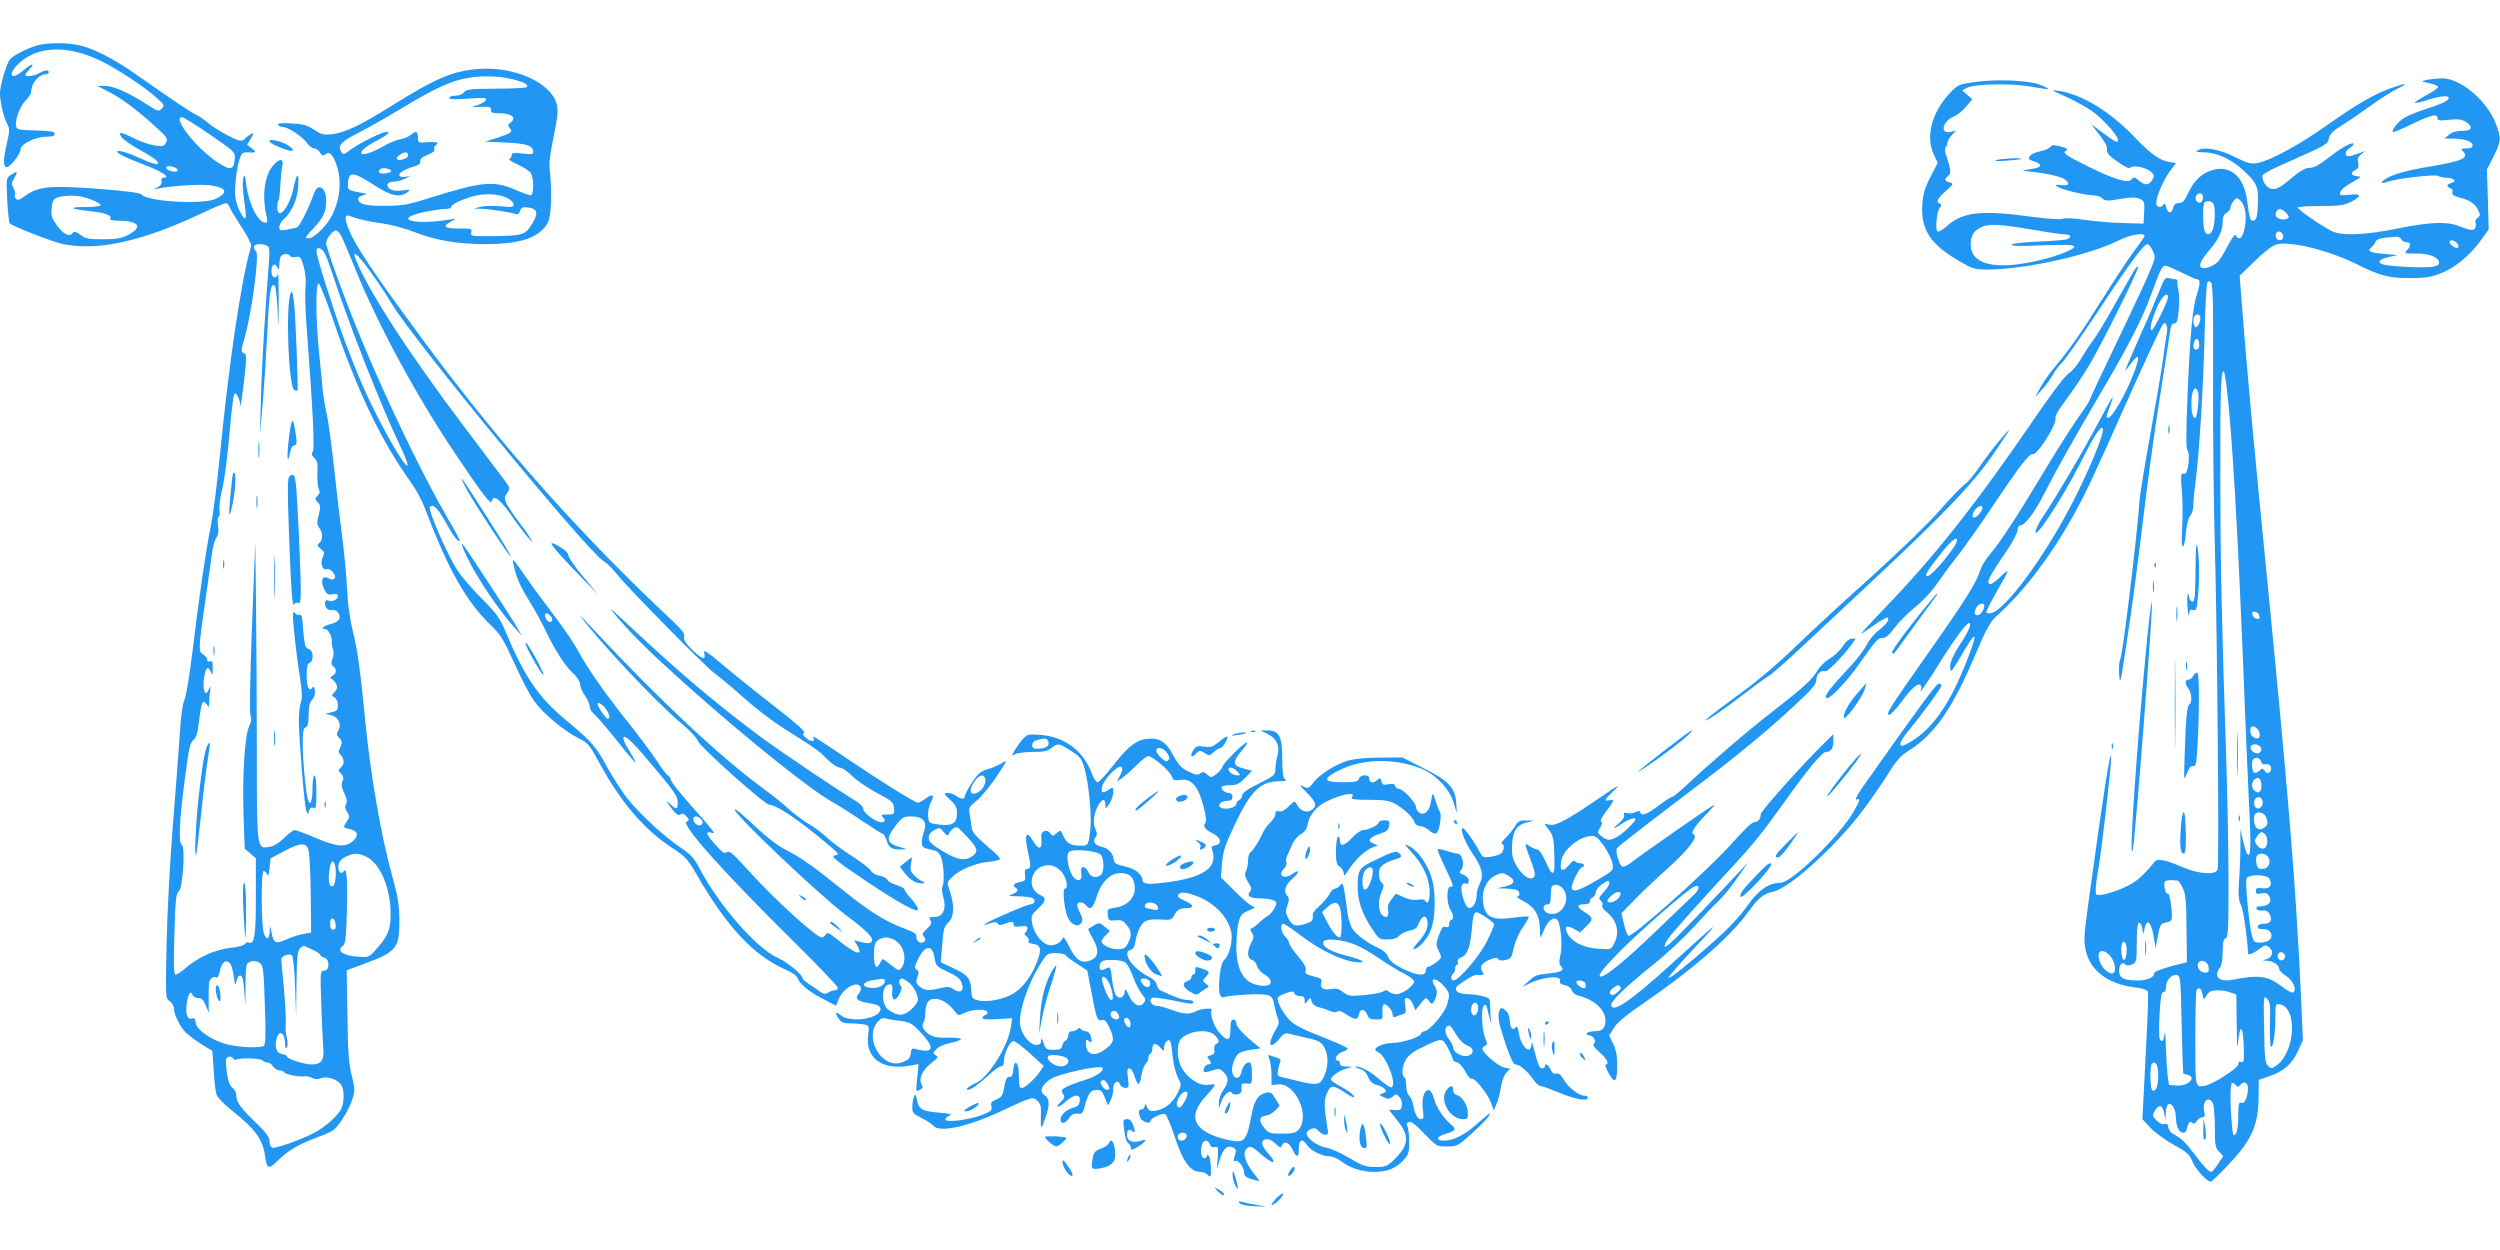 <?xml version="1.0" standalone="no"?>
<!DOCTYPE svg PUBLIC "-//W3C//DTD SVG 20010904//EN"
 "http://www.w3.org/TR/2001/REC-SVG-20010904/DTD/svg10.dtd">
<svg version="1.0" xmlns="http://www.w3.org/2000/svg"
 width="1280pt" height="640pt" viewBox="0 0 1280 640"
 preserveAspectRatio="xMidYMid meet">
<g transform="translate(0,640) scale(0.1,-0.1)"
fill="#2196f3" stroke="none">
<path d="M185 6166 c-53 -17 -118 -51 -134 -70 -18 -21 -51 -135 -51 -174 0
-44 18 -120 36 -155 14 -25 14 -35 0 -97 -19 -81 -20 -116 -5 -126 14 -8 74
65 74 91 0 27 76 65 132 65 31 0 43 4 43 15 0 11 -20 15 -97 17 -95 3 -98 4
-101 27 -5 33 24 103 53 131 14 13 25 32 25 42 0 41 39 87 73 88 9 0 17 5 17
10 0 14 -20 12 -50 -5 -26 -15 -70 -20 -70 -8 0 4 10 17 22 30 31 33 10 28
-32 -7 -62 -54 -85 -27 -28 31 96 95 255 101 429 15 82 -41 216 -129 279 -185
42 -37 44 -40 28 -57 -16 -16 -20 -15 -80 24 -90 58 -167 92 -211 92 l-38 0
67 -35 c65 -34 151 -100 247 -189 43 -40 47 -47 37 -66 -10 -20 -17 -21 -58
-15 -25 4 -72 20 -104 36 -70 35 -86 37 -66 7 9 -13 53 -43 98 -68 79 -43 109
-70 77 -70 -8 0 -50 16 -92 35 -43 20 -88 34 -99 32 -25 -4 21 -28 153 -79 77
-30 115 -58 78 -58 -10 0 -13 -7 -10 -18 3 -12 -4 -22 -19 -30 l-23 -11 25 4
c83 15 222 23 268 16 83 -13 92 -35 29 -68 -61 -32 -353 -16 -382 21 -7 9 -80
18 -220 29 -252 19 -311 13 -381 -39 -26 -19 -34 -21 -43 -10 -6 7 -8 16 -4
19 3 4 0 18 -7 32 -12 23 -12 30 4 55 19 34 16 37 -19 14 -23 -15 -23 -17 -18
-127 3 -62 9 -116 13 -121 14 -14 217 -94 270 -105 176 -38 406 12 709 155 63
30 120 54 127 54 7 0 15 -9 19 -19 3 -11 31 -57 61 -102 30 -45 52 -89 50 -98
-50 -168 -113 -591 -161 -1081 -14 -140 -34 -298 -45 -350 -26 -129 -63 -380
-95 -650 -16 -129 -34 -235 -42 -247 -8 -15 -17 -79 -23 -180 -6 -87 -22 -300
-36 -473 -14 -173 -28 -440 -31 -593 -6 -276 -6 -278 16 -293 11 -8 21 -24 21
-35 0 -31 29 -91 58 -122 15 -16 52 -44 83 -63 l56 -34 7 -97 c3 -54 9 -110
14 -125 4 -16 36 -49 82 -86 115 -91 155 -146 166 -225 11 -75 17 -78 71 -25
50 49 107 82 208 119 33 12 68 28 77 37 29 25 79 109 93 157 13 40 12 54 -4
118 -15 58 -20 119 -22 306 l-4 233 75 28 c181 66 195 82 195 225 -1 84 -7
121 -37 230 -56 202 -111 516 -138 795 -24 252 -41 371 -64 461 -15 61 -26
137 -29 214 -3 66 -15 190 -26 275 -11 85 -30 243 -41 350 -12 107 -28 227
-36 265 -9 39 -18 93 -21 120 -2 28 -11 115 -19 194 -18 180 -19 364 -2 359 6
-2 39 -85 73 -184 128 -376 248 -624 402 -838 23 -33 55 -91 69 -130 121 -318
212 -477 339 -599 47 -45 64 -72 119 -194 35 -79 81 -166 102 -194 46 -63 149
-149 223 -187 53 -27 59 -34 111 -130 108 -199 227 -338 368 -431 72 -47 83
-59 128 -137 156 -271 291 -415 457 -489 31 -13 58 -32 61 -43 10 -30 56 -68
129 -106 l67 -35 14 33 c24 59 98 98 113 61 3 -9 -2 -24 -11 -34 -21 -23 -6
-38 51 -47 52 -8 67 -18 60 -38 -18 -45 -154 -62 -201 -25 -29 23 -34 15 -10
-19 12 -17 25 -22 62 -22 26 0 57 -3 70 -6 22 -6 23 -10 17 -55 -16 -116 73
-181 214 -155 l44 8 -7 -72 c-7 -70 -7 -71 13 -60 17 9 19 14 9 29 -17 27 7
77 53 110 32 24 35 29 20 38 -15 10 -15 12 3 31 10 12 41 26 72 32 30 6 54 15
54 20 0 5 -30 8 -67 7 -51 -1 -75 3 -95 16 -30 21 -42 45 -30 61 5 6 9 25 9
41 0 17 3 40 7 52 16 49 90 34 139 -28 24 -31 25 -31 55 -15 35 18 107 22 117
6 3 -6 -1 -13 -9 -16 -9 -3 -16 -11 -16 -16 0 -7 28 -9 76 -6 l76 5 -6 -44
c-13 -97 -116 -262 -181 -289 -30 -12 -56 -34 -40 -34 16 0 54 27 102 71 28
27 59 49 67 49 10 0 16 9 16 25 0 40 30 105 49 105 9 -1 47 -29 85 -64 l70
-64 -19 -28 c-24 -36 -76 -84 -92 -84 -14 0 -15 4 -17 74 -1 60 -23 75 -28 19
-2 -28 -7 -38 -20 -37 -11 1 -18 -9 -23 -35 -10 -61 -15 -68 -45 -81 -24 -10
-29 -17 -24 -35 5 -20 -1 -25 -52 -45 -69 -25 -184 -39 -184 -21 0 6 10 15 22
20 16 6 3 9 -50 14 -90 7 -108 17 -117 64 -6 32 -9 35 -15 18 -5 -11 -9 -35
-9 -52 -1 -29 4 -35 47 -57 27 -13 54 -32 61 -40 30 -36 172 -6 336 70 172 80
172 80 196 58 14 -12 20 -29 19 -54 -1 -19 -1 -48 -1 -65 2 -26 4 -23 21 25
26 71 25 104 -1 122 -30 19 -18 52 31 84 38 25 241 70 262 58 19 -12 -27 -45
-88 -64 -35 -10 -77 -26 -94 -35 -26 -14 -28 -18 -18 -35 11 -16 9 -23 -10
-41 -37 -34 -16 -35 23 0 46 40 78 42 73 4 -2 -20 -10 -29 -32 -34 -36 -10
-66 -37 -66 -61 0 -26 25 -22 44 8 13 18 24 24 43 22 24 -3 28 2 39 45 15 59
29 77 61 77 19 0 28 -8 40 -40 l16 -40 13 26 c8 15 14 42 14 60 0 36 25 49 36
19 4 -8 15 -15 26 -15 18 0 19 4 13 50 -5 40 -4 50 7 50 9 0 20 -17 27 -40 6
-22 16 -40 20 -40 5 0 12 20 15 45 4 25 14 51 22 59 8 8 14 21 14 30 0 8 4 18
10 21 6 3 10 15 10 25 0 29 17 33 39 8 21 -22 21 -22 21 -1 0 11 6 26 14 32
17 15 22 3 31 -86 4 -34 15 -79 26 -100 19 -37 19 -37 -2 -80 -24 -49 -64 -82
-112 -90 -28 -4 -35 -1 -44 19 -9 18 -12 19 -12 6 -1 -10 -8 -18 -16 -18 -16
0 -18 -14 -6 -44 8 -20 51 -33 51 -16 0 14 59 42 75 36 7 -2 27 -49 45 -103
46 -141 83 -193 137 -193 12 0 29 -7 37 -16 15 -14 16 -11 16 33 0 26 -5 55
-10 63 -6 10 -10 11 -10 3 0 -7 -7 -13 -15 -13 -16 0 -21 43 -9 74 8 22 31 20
39 -3 4 -13 12 -17 25 -14 17 5 18 0 15 -53 l-5 -59 13 41 c19 66 43 86 76 65
11 -7 11 -15 3 -39 -8 -25 -8 -30 3 -26 16 6 45 -33 45 -61 0 -15 10 -23 37
-32 21 -6 39 -11 40 -9 1 1 -13 21 -32 44 -39 50 -53 96 -35 117 18 22 27 19
77 -25 61 -53 87 -53 39 1 -21 22 -36 48 -34 57 5 27 38 26 68 -3 23 -22 28
-24 33 -11 11 27 37 18 54 -19 22 -46 33 -44 33 5 0 46 19 54 43 16 19 -28 75
-56 113 -56 15 0 42 -11 60 -25 47 -36 107 -55 171 -55 65 0 108 17 148 59 27
29 30 39 30 94 0 34 -4 70 -9 79 -6 13 -3 20 8 24 10 4 36 -15 78 -60 63 -65
64 -66 116 -66 52 0 56 2 129 68 41 37 80 76 85 87 10 19 10 19 -8 5 -10 -9
-38 -32 -61 -52 -56 -50 -114 -78 -158 -78 -47 0 -42 21 7 35 51 14 57 24 27
48 -41 35 -76 88 -88 135 -22 81 -68 32 -56 -60 6 -40 4 -48 -9 -48 -18 0 -31
22 -40 71 -4 21 -13 42 -21 49 -9 7 -15 29 -15 51 0 21 -4 41 -10 44 -16 10
-11 58 9 92 13 20 42 42 83 61 104 50 103 50 133 -7 14 -28 25 -54 25 -58 -1
-5 8 -9 19 -11 10 -2 29 -22 42 -46 12 -24 28 -42 34 -39 16 6 83 -78 99 -124
l14 -38 15 35 c8 19 18 58 22 85 4 28 16 60 27 72 l20 21 -32 7 c-31 7 -110
75 -110 95 0 6 6 13 14 16 12 5 12 10 0 39 -17 42 -22 151 -7 166 9 9 13 5 18
-17 8 -39 26 -97 20 -64 -3 14 -5 46 -5 72 0 46 -1 47 -37 57 -21 6 -57 11
-79 11 -52 0 -77 23 -48 45 41 32 84 56 96 54 33 -4 41 1 28 16 -18 22 -5 44
36 61 28 12 39 13 44 4 5 -8 19 -10 38 -5 28 6 32 12 42 61 7 31 26 76 46 105
20 28 33 53 31 56 -3 2 -36 0 -74 -5 -116 -16 -151 1 -160 81 -7 59 19 114 64
135 31 15 37 15 61 1 44 -24 40 -46 -10 -57 l-43 -10 42 -1 c23 -1 48 -4 57
-7 19 -7 21 -34 4 -34 -7 0 7 -11 32 -24 56 -28 83 -72 84 -137 1 -27 2 -49 4
-49 1 0 9 18 18 40 18 45 49 69 67 51 17 -17 28 -128 17 -178 -8 -32 -8 -49 0
-57 23 -23 8 -33 -59 -40 -59 -5 -74 -11 -102 -37 l-34 -32 30 15 c74 38 174
47 162 14 -4 -9 5 -16 25 -20 18 -4 32 -14 35 -26 3 -11 17 -23 32 -27 81 -19
141 -73 141 -127 0 -41 -16 -56 -56 -56 -18 0 -36 -5 -39 -10 -3 -6 0 -10 8
-10 23 0 42 -29 29 -42 -9 -9 -1 -20 28 -46 37 -31 52 -62 31 -62 -5 0 2 -21
16 -46 32 -57 43 -45 43 45 0 45 -6 78 -21 107 l-20 43 25 39 c17 28 65 67
153 127 249 170 447 343 538 471 49 68 74 88 125 99 82 17 320 233 457 415 39
52 97 135 128 184 45 74 66 97 113 126 128 82 219 213 333 482 63 147 77 173
118 210 133 120 271 301 384 504 65 117 94 178 257 544 110 246 184 406 204
439 12 19 26 -6 21 -39 -3 -14 -12 -76 -20 -138 -9 -63 -39 -238 -66 -390 -28
-153 -53 -306 -55 -342 -15 -201 -85 -774 -97 -800 -7 -15 -10 -49 -7 -85 5
-55 8 -40 37 155 32 212 44 299 103 780 17 135 48 358 70 495 22 138 43 277
48 310 6 46 11 60 24 59 13 -1 18 12 23 67 4 37 3 83 -1 101 -4 18 -7 39 -5
46 1 6 -4 12 -11 12 -7 0 -22 3 -34 6 -18 5 -24 -4 -49 -68 -16 -40 -61 -147
-102 -237 -40 -91 -73 -167 -73 -169 0 -3 14 15 32 39 43 59 47 33 9 -62 -39
-100 -105 -213 -125 -217 -15 -3 -14 2 4 49 11 29 18 54 17 56 -2 1 -38 -64
-81 -145 -80 -149 -199 -351 -266 -452 -21 -30 -41 -66 -45 -80 -27 -86 128
146 224 335 74 146 105 194 117 183 12 -13 -50 -171 -133 -338 -150 -304 -374
-610 -445 -610 -10 0 -18 2 -18 5 0 10 41 87 77 148 19 32 33 60 31 62 -2 3
-20 -11 -38 -30 -19 -19 -40 -35 -47 -35 -29 0 -12 34 85 175 28 42 52 88 52
101 0 14 6 24 14 24 23 0 74 67 120 158 60 118 149 277 294 524 144 245 213
380 257 503 44 121 56 145 71 145 7 0 44 -16 83 -35 38 -19 74 -35 79 -35 18
0 18 -22 1 -74 -23 -68 -36 -207 -49 -524 -8 -195 -8 -267 0 -277 16 -20 2
-128 -16 -121 -18 7 -20 -7 -13 -87 4 -40 5 -121 2 -181 -4 -73 -3 -107 4
-103 6 4 13 36 15 72 4 40 12 73 22 84 9 10 16 34 16 54 0 19 4 69 10 109 19
140 40 475 47 745 3 150 10 278 14 285 6 10 11 10 20 1 9 -9 12 -133 10 -495
-1 -266 3 -649 9 -853 12 -432 23 -1631 14 -1657 -9 -29 -95 -24 -179 12 -88
38 -129 46 -143 28 -55 -68 -92 -101 -137 -123 -68 -34 -150 -56 -162 -44 -6
6 -3 51 8 115 21 119 69 540 68 587 -2 57 -39 -182 -115 -736 -24 -175 -26
-204 -15 -254 24 -105 116 -173 257 -189 33 -4 58 -13 61 -21 3 -7 0 -107 -6
-221 -6 -114 -13 -258 -16 -319 l-6 -113 40 -43 c23 -24 76 -64 120 -88 69
-38 82 -49 96 -86 15 -38 74 -103 94 -103 5 0 42 35 83 79 125 130 160 206
162 349 l1 93 52 18 c75 25 117 62 148 128 l26 58 -11 245 c-25 547 -64 1018
-180 2195 -58 583 -92 954 -116 1256 l-17 217 78 76 c45 44 90 79 109 84 70
20 268 -29 413 -101 115 -58 168 -72 273 -71 74 0 107 5 153 23 75 29 147 88
204 164 l45 62 -4 154 -5 153 34 67 c39 78 40 92 12 167 -45 119 -183 235
-278 233 -25 -1 -59 -5 -76 -8 -30 -7 -30 -8 13 -17 24 -5 45 -13 45 -19 1 -5
-26 -25 -61 -43 -35 -19 -61 -36 -59 -39 3 -2 37 5 75 18 73 23 119 21 91 -5
-8 -8 -52 -26 -99 -41 -47 -15 -100 -36 -118 -47 -33 -20 -69 -64 -60 -74 3
-2 47 16 98 41 98 47 130 55 130 30 0 -12 11 -14 60 -8 46 4 65 2 85 -11 40
-26 32 -46 -19 -46 -29 0 -52 -7 -67 -20 l-24 -19 47 -1 c58 0 98 -15 98 -35
0 -10 -10 -15 -32 -15 -25 0 -29 -3 -20 -12 36 -36 6 -51 -163 -80 -126 -21
-194 -40 -232 -65 -30 -20 -24 -26 13 -13 49 17 248 39 258 29 6 -5 25 -9 42
-9 38 0 56 -19 25 -27 -25 -6 -27 -18 -5 -27 9 -3 14 -13 10 -21 -4 -10 6 -18
36 -26 54 -14 82 -33 97 -66 11 -23 10 -29 -4 -39 -9 -7 -14 -17 -11 -22 3 -6
3 -18 0 -27 -7 -18 -22 -17 -89 9 -60 23 -146 19 -310 -14 -162 -33 -276 -38
-330 -16 -48 21 -188 117 -180 124 4 4 57 7 118 7 92 0 119 4 151 20 60 30 58
45 -4 38 -47 -5 -52 -4 -48 13 2 11 27 32 58 49 51 28 53 30 28 33 -33 4 -36
17 -8 32 15 8 19 17 14 37 -5 20 -2 30 17 44 24 19 24 19 -13 4 -21 -8 -44
-15 -53 -15 -22 0 -19 28 5 42 11 7 20 16 20 20 0 15 -56 -14 -110 -56 -68
-53 -92 -66 -122 -66 -14 0 -47 -19 -77 -45 -67 -57 -87 -68 -115 -61 -24 6
-49 48 -41 69 3 7 45 30 93 51 237 105 239 106 246 137 4 22 20 38 66 67 33
20 100 66 148 101 48 35 110 74 137 87 64 30 44 31 -38 1 -87 -32 -169 -80
-327 -191 -141 -100 -288 -179 -353 -191 -32 -6 -49 -1 -112 30 -78 40 -159
55 -191 36 -16 -8 -10 -10 31 -11 61 0 137 -34 194 -86 73 -65 84 -88 82 -163
-2 -79 -8 -101 -26 -101 -14 0 -19 17 -30 105 -16 119 -84 180 -174 155 -56
-15 -95 -51 -126 -115 -20 -44 -30 -55 -49 -55 -17 0 -26 -7 -30 -26 -8 -31
-28 -27 -36 7 -4 16 -8 20 -14 11 -12 -19 -36 -14 -36 8 0 33 36 117 69 162
l32 43 -34 6 c-51 8 -94 39 -183 132 -123 128 -269 216 -385 232 -41 6 -39 4
36 -29 44 -20 105 -53 135 -74 61 -43 144 -138 134 -153 -6 -11 -9 -9 -90 50
l-47 35 42 -54 c27 -34 41 -61 39 -76 -2 -18 9 -31 54 -62 38 -27 59 -37 66
-30 14 14 75 2 103 -20 18 -15 20 -22 11 -39 -17 -32 -39 -35 -69 -9 -24 21
-29 22 -39 8 -17 -23 -87 -2 -232 70 -107 54 -121 64 -107 74 15 11 12 14 -25
24 -34 9 -44 9 -53 -3 -7 -8 -30 -18 -52 -22 -21 -4 -45 -14 -51 -23 -11 -15
-8 -19 19 -28 48 -16 43 -31 -15 -40 -48 -7 -50 -8 -18 -11 80 -7 166 -25 188
-39 34 -22 27 -37 -14 -32 -31 4 -34 2 -19 -8 21 -15 141 -44 184 -44 16 0 37
-7 45 -16 14 -13 25 -14 90 -3 58 10 81 10 101 1 24 -11 26 -16 23 -70 l-3
-57 -105 3 c-58 1 -148 9 -200 17 -55 8 -101 10 -110 5 -10 -5 -72 -1 -156 10
-253 35 -352 25 -429 -42 -24 -22 -49 -37 -55 -33 -13 8 -4 103 12 122 10 13
10 17 1 20 -23 8 -14 27 30 65 40 36 41 38 20 44 -27 7 -29 17 -8 34 15 13 14
31 -10 103 -7 21 -9 40 -4 43 5 3 9 12 9 21 0 9 10 27 23 41 l22 24 -27 -7
c-57 -15 -44 54 16 79 18 7 46 30 63 51 l31 37 -26 23 -26 22 24 13 c39 21
232 25 329 6 47 -8 86 -14 88 -12 2 2 -15 12 -39 21 -57 24 -226 31 -338 15
-82 -12 -87 -14 -127 -57 -91 -97 -124 -218 -84 -309 l22 -48 -38 -74 c-30
-59 -38 -88 -41 -144 -7 -124 42 -199 188 -284 68 -40 80 -44 142 -44 195 0
525 73 678 150 54 28 130 41 130 22 0 -4 -24 -39 -53 -77 -29 -39 -101 -148
-160 -242 -115 -183 -172 -264 -247 -353 -26 -30 -59 -77 -74 -105 l-27 -50
36 40 c20 22 45 56 55 75 10 19 30 46 45 60 15 14 97 131 182 259 165 251 239
351 258 351 6 0 19 -15 27 -34 16 -33 16 -35 -31 -142 -26 -60 -103 -222 -169
-360 -67 -139 -122 -256 -122 -260 0 -5 -27 -47 -61 -94 -33 -47 -117 -179
-186 -295 -129 -215 -211 -340 -269 -409 -19 -21 -39 -55 -45 -75 -21 -66 -76
-154 -264 -421 -202 -287 -223 -320 -202 -320 7 0 36 31 65 70 53 71 86 98 97
80 3 -5 3 -16 0 -22 -17 -34 34 38 89 127 76 123 143 215 157 215 17 0 0 -40
-49 -115 -28 -42 -46 -83 -47 -102 -1 -18 2 -30 7 -27 4 3 29 41 54 85 73 125
83 119 30 -19 -93 -243 -188 -376 -315 -442 -46 -24 -41 6 12 71 76 92 167
217 167 229 0 5 -6 10 -14 10 -12 0 -123 -152 -394 -537 -24 -35 -36 -60 -28
-57 23 9 20 -4 -13 -61 -73 -127 -317 -364 -375 -365 -61 0 -114 -38 -172
-121 -37 -52 -95 -114 -172 -182 -140 -124 -223 -190 -230 -183 -2 3 58 72
134 153 147 156 137 149 -132 -95 -197 -179 -294 -244 -294 -196 0 21 76 94
217 207 65 52 158 139 207 193 50 55 107 115 128 134 20 19 63 71 93 115 l56
80 -127 -135 c-232 -244 -293 -305 -300 -297 -4 4 4 22 17 41 23 33 193 223
335 375 97 105 146 165 254 316 129 181 199 265 220 265 25 0 37 20 37 58 l0
33 -44 -43 c-108 -105 -328 -351 -328 -366 0 -25 -14 -42 -35 -42 -10 0 -54
-42 -106 -101 -117 -134 -522 -495 -537 -480 -7 7 -17 35 -23 63 l-12 52 62
64 c33 35 112 110 174 165 107 96 160 166 133 175 -17 6 5 41 62 100 28 28 48
52 45 52 -8 0 -361 -246 -421 -292 -20 -17 -43 -28 -51 -25 -15 6 -37 80 -27
94 7 11 172 138 391 304 219 165 380 298 517 426 93 86 113 110 113 134 0 28
24 50 46 42 11 -4 94 81 134 137 l21 30 -20 0 c-13 0 -31 -15 -47 -40 -14 -22
-45 -50 -68 -64 -23 -13 -51 -41 -63 -63 -24 -42 -76 -89 -235 -212 -111 -85
-325 -269 -435 -373 -34 -32 -66 -58 -71 -58 -6 0 -37 -20 -70 -45 -60 -45
-87 -55 -94 -34 -3 9 -9 9 -24 1 -12 -6 -31 -8 -43 -5 -16 4 -20 2 -16 -9 4
-9 -6 -26 -25 -42 -40 -33 -30 -34 18 -1 20 14 46 25 56 25 17 0 13 -7 -19
-41 -41 -42 -83 -69 -108 -69 -8 0 -25 8 -38 19 -22 18 -22 19 -6 44 11 18 13
27 5 29 -7 3 3 24 25 53 42 55 45 65 17 58 -29 -8 -25 4 18 44 45 43 31 36
-68 -32 -159 -109 -223 -144 -254 -138 l-29 6 24 -32 c20 -28 25 -46 27 -127
5 -113 -7 -122 -45 -34 -15 33 -32 60 -40 60 -8 0 -26 8 -40 17 -31 20 -31 24
9 -84 18 -50 20 -65 10 -75 -19 -19 -62 12 -90 64 -19 35 -23 54 -20 106 5 71
24 99 79 112 l34 8 -40 1 c-36 1 -43 -3 -60 -32 -10 -17 -32 -44 -48 -59 -16
-16 -24 -28 -18 -28 16 0 13 -35 -4 -50 -8 -6 -32 -14 -54 -17 -37 -5 -40 -3
-57 28 -22 45 -75 119 -85 119 -17 0 13 -76 51 -131 48 -69 58 -111 36 -154
-9 -16 -16 -44 -16 -61 0 -37 -22 -69 -42 -62 -18 7 -43 91 -34 114 4 9 12 14
21 10 10 -4 15 1 15 15 0 12 -10 23 -27 30 -20 7 -23 13 -15 21 24 24 11 88
-18 88 -10 0 -36 7 -59 15 -22 8 -41 10 -41 5 0 -5 18 -47 40 -94 45 -95 45
-96 25 -96 -19 0 -19 -86 1 -117 16 -26 18 -53 4 -53 -5 0 -10 -9 -10 -21 0
-15 -5 -19 -18 -15 -14 5 -21 -4 -35 -43 -16 -45 -16 -50 0 -81 16 -33 16 -34
-13 -57 -16 -12 -35 -23 -41 -23 -7 0 -13 -9 -13 -20 0 -30 -45 -26 -120 11
-45 23 -66 40 -73 60 -7 18 -25 34 -51 46 -54 24 -112 67 -133 100 -10 15 -21
54 -25 87 -4 34 -11 81 -15 105 -7 39 -10 42 -22 28 -7 -10 -20 -17 -27 -17
-7 0 -20 -13 -28 -29 -8 -15 -31 -42 -51 -60 -20 -17 -35 -37 -34 -44 4 -29
-3 -37 -40 -48 -49 -15 -66 -9 -86 31 -13 26 -14 36 -3 65 9 27 9 38 0 47 -22
22 -13 55 24 88 39 33 40 53 2 26 -45 -32 -80 -9 -42 29 9 8 13 22 10 31 -3 8
-1 22 4 32 5 9 16 34 24 55 9 21 28 45 45 55 19 11 32 27 35 47 10 51 43 93
93 119 84 42 161 55 134 23 -7 -9 15 -12 87 -12 75 0 105 -4 132 -19 45 -24
90 -65 101 -93 5 -14 17 -23 31 -23 12 0 32 -10 44 -21 13 -12 29 -19 37 -16
16 6 31 94 19 111 -5 6 -14 31 -22 56 -14 47 -15 47 -25 -12 -7 -44 -37 -67
-61 -47 -8 6 -14 19 -14 28 -1 21 -66 91 -85 91 -9 0 -18 7 -22 16 -4 11 -13
13 -35 9 -24 -6 -30 -3 -35 14 -5 20 -7 21 -24 5 -19 -17 -39 -12 -39 12 0 21
-47 18 -52 -3 -4 -15 -17 -18 -84 -18 -101 0 -105 17 -14 63 113 56 272 61
406 11 81 -30 154 -104 177 -179 l16 -55 -3 53 c-5 79 -39 115 -170 180 l-107
54 -112 -1 c-72 0 -132 -6 -167 -16 -64 -19 -147 -72 -178 -115 -19 -25 -26
-28 -42 -20 -32 17 -29 12 16 -34 46 -46 49 -67 13 -87 -23 -12 -54 2 -69 32
-11 20 -12 19 -43 -11 -20 -20 -37 -28 -49 -24 -13 4 -18 0 -18 -14 0 -10 -12
-29 -26 -43 -14 -13 -32 -37 -39 -54 -21 -46 -49 -89 -62 -98 -7 -4 -13 -24
-13 -43 0 -19 -5 -44 -11 -55 -8 -16 -5 -27 11 -55 18 -29 20 -37 9 -50 -18
-22 3 -34 59 -34 24 0 52 -5 63 -10 18 -10 18 -13 4 -40 -8 -16 -24 -34 -35
-40 -11 -6 -30 -21 -43 -34 -13 -13 -29 -25 -36 -27 -11 -4 -11 -9 -1 -25 10
-17 10 -26 -4 -52 -22 -43 -21 -79 4 -87 11 -3 23 -17 26 -31 3 -13 19 -32 35
-41 55 -33 44 -68 -20 -59 -82 12 -120 75 -121 199 0 43 5 98 11 123 10 38 17
47 48 60 l36 16 -25 16 c-14 9 -53 44 -87 78 l-62 62 6 73 c5 61 16 93 64 195
83 176 132 224 231 224 30 0 39 3 28 10 -11 7 -14 32 -15 102 0 117 -15 148
-73 148 l-37 0 35 -18 c47 -23 64 -60 51 -109 -6 -21 -11 -52 -11 -70 0 -30
-5 -35 -85 -75 -60 -30 -85 -48 -85 -61 0 -9 -7 -20 -15 -23 -8 -4 -15 -12
-15 -19 0 -24 -72 -36 -86 -14 -8 14 14 29 44 29 15 0 22 6 22 20 0 13 -7 20
-19 20 -21 0 -45 23 -34 33 3 4 23 7 44 7 31 0 45 7 74 37 l36 37 -43 11 c-56
13 -59 34 -14 87 20 23 34 44 31 46 -8 8 -119 -101 -125 -122 -3 -11 -18 -28
-32 -39 -27 -20 -28 -20 -48 -2 -16 14 -22 15 -35 5 -12 -10 -23 -8 -60 10
-36 17 -51 33 -77 81 -38 72 -72 93 -135 86 -57 -6 -100 -41 -179 -143 -34
-43 -68 -79 -74 -79 -7 0 -20 19 -29 43 -42 115 -138 189 -260 199 -65 5 -71
4 -93 -20 -13 -14 -31 -39 -42 -57 -18 -32 -18 -32 2 -21 11 6 52 11 90 11 54
0 75 4 95 20 33 26 38 26 100 -14 50 -32 55 -40 71 -95 20 -70 36 -241 29
-303 -9 -84 -11 -88 -46 -88 -54 0 -73 10 -91 47 -16 34 -17 35 -37 17 -18
-16 -20 -16 -32 0 -8 11 -19 15 -31 10 -14 -5 -17 -15 -14 -45 5 -50 -15 -52
-44 -3 -33 57 -45 29 -25 -57 17 -72 16 -89 -7 -89 -8 0 -11 -10 -8 -30 4 -27
1 -31 -27 -36 -31 -7 -39 -18 -21 -29 17 -11 11 -23 -17 -33 -24 -9 -20 -11
32 -11 33 -1 66 -5 74 -10 15 -10 7 -31 -13 -31 -15 0 -179 -70 -221 -94 -16
-9 -21 -14 -10 -11 47 16 57 17 64 6 6 -9 15 -9 35 -1 37 14 46 13 46 -4 0
-11 9 -13 35 -9 28 4 35 2 35 -10 0 -9 -5 -19 -11 -22 -6 -5 -4 -11 7 -19 9
-7 14 -18 10 -24 -4 -6 4 -12 20 -14 43 -5 48 -26 25 -89 -27 -72 -70 -132
-119 -164 -46 -30 -138 -49 -184 -37 -30 8 -33 12 -35 49 -2 61 -18 82 -90
115 l-66 31 7 90 c6 79 10 94 31 113 30 28 33 86 9 158 -16 46 -16 48 7 72 36
38 121 75 188 81 34 3 61 10 61 15 0 5 -17 24 -37 41 -97 84 -105 93 -109 127
-2 19 -7 49 -10 66 -5 27 -1 35 36 64 22 18 68 73 101 122 58 87 59 90 27 70
-18 -11 -51 -25 -73 -31 -33 -9 -47 -21 -78 -67 -20 -31 -37 -63 -37 -70 0
-18 -20 -17 -44 1 -11 8 -31 15 -44 15 -22 0 -22 -2 12 -34 28 -26 36 -41 36
-68 0 -53 -23 -68 -90 -60 -55 7 -55 7 -58 44 -2 20 4 51 13 68 21 41 12 49
-25 22 -16 -12 -34 -22 -40 -22 -15 0 -200 115 -378 236 -152 103 -169 113
-157 95 11 -20 -14 -20 -36 -1 -18 14 -21 22 -12 28 9 5 -39 48 -150 134 -89
69 -208 165 -265 213 -85 71 -102 82 -96 61 9 -39 -12 -32 -64 19 -32 32 -43
50 -39 65 4 15 -11 35 -61 82 -475 446 -870 890 -1265 1422 -215 290 -325 450
-369 534 -42 80 -50 129 -20 117 37 -15 86 -27 170 -39 48 -7 122 -27 166 -45
101 -40 221 -61 358 -61 187 0 284 34 324 113 17 32 21 160 9 262 -5 35 1 88
20 177 21 104 24 134 15 166 -29 109 -217 193 -400 179 -134 -11 -217 -46
-455 -195 -151 -94 -228 -131 -294 -139 -45 -5 -56 -2 -93 23 -35 23 -56 29
-117 32 -52 3 -72 1 -67 -7 4 -6 14 -11 23 -11 27 0 100 -48 123 -80 12 -17
29 -30 38 -30 10 0 23 -9 30 -21 11 -16 16 -18 28 -9 20 18 39 -1 58 -57 36
-106 5 -243 -73 -324 -30 -31 -56 -49 -71 -49 -21 0 -19 4 24 50 53 57 66 85
66 144 0 65 -41 92 -61 39 -29 -81 -76 -174 -89 -178 -8 -2 -32 -7 -52 -11
-33 -5 -38 -4 -38 13 0 11 9 28 21 39 44 39 71 102 76 172 5 77 -8 68 -26 -17
-20 -95 -81 -164 -81 -93 0 16 2 31 5 34 4 3 8 37 10 74 2 38 6 84 10 102 10
42 -13 44 -48 3 -44 -53 -57 -159 -31 -263 5 -21 3 -28 -8 -28 -36 0 -85 97
-97 193 -7 55 -9 59 -16 33 -4 -17 -2 -63 5 -112 7 -46 11 -87 7 -90 -11 -11
-45 58 -52 105 -6 47 7 160 25 206 8 21 16 26 38 25 45 -3 48 0 22 20 l-25 19
19 31 c18 32 18 32 -2 21 -12 -6 -24 -16 -27 -21 -3 -6 -14 -10 -25 -10 -22 0
-136 63 -170 95 -14 12 -41 31 -60 40 -32 16 -105 65 -318 214 -98 68 -196
119 -267 137 -62 17 -177 17 -230 0z m2440 -172 c61 -15 84 -28 72 -40 -4 -4
-75 -8 -158 -8 -131 -1 -152 -3 -163 -18 -8 -11 -26 -18 -45 -18 -17 0 -31 -5
-31 -11 0 -8 29 -9 96 -4 80 6 96 5 92 -6 -2 -8 -20 -19 -39 -26 l-34 -12 50
2 c42 2 50 -1 49 -15 -2 -15 7 -18 46 -18 58 0 86 -23 56 -46 -16 -11 -17 -16
-6 -29 17 -20 8 -27 -65 -51 l-60 -19 106 -5 c107 -5 139 -16 139 -48 0 -12
-10 -14 -55 -8 -44 5 -55 3 -55 -8 0 -8 -6 -16 -12 -19 -7 -2 12 -16 44 -30
31 -14 61 -34 67 -45 16 -29 14 -112 -2 -112 -7 0 -44 13 -82 30 -109 46 -171
40 -440 -45 -104 -33 -134 -38 -220 -39 -66 -1 -108 4 -123 12 -28 16 -24 34
9 43 21 5 19 7 -16 13 -66 12 -66 13 -63 53 4 56 29 53 128 -11 91 -60 138
-70 176 -40 18 14 16 15 -26 9 -31 -4 -51 -1 -64 8 -24 18 -13 37 22 37 15 1
41 7 57 16 29 14 30 14 3 9 -15 -3 -29 -1 -32 4 -8 13 18 31 66 46 31 9 42 17
40 29 -2 12 9 22 37 33 24 9 38 20 35 28 -3 7 -1 16 5 20 23 14 9 20 -39 17
-47 -4 -50 -3 -50 20 0 35 -10 41 -34 19 -12 -10 -37 -21 -56 -24 -20 -3 -60
-19 -89 -37 -57 -33 -111 -49 -111 -33 0 15 30 38 88 68 56 29 69 49 25 36
-38 -11 -142 -66 -176 -93 -24 -19 -29 -20 -38 -8 -22 34 -5 54 86 100 50 25
148 81 219 124 216 131 303 164 436 165 42 1 103 -6 135 -15z m-1550 -283
c126 -87 130 -90 127 -123 -5 -60 -21 -63 -88 -19 -109 71 -235 232 -181 231
6 0 71 -40 142 -89z m1015 -106 c0 -16 -46 -32 -58 -20 -8 8 26 35 45 35 7 0
13 -7 13 -15z m-1182 -73 c3 -10 -4 -13 -24 -10 -15 2 -29 9 -32 16 -3 10 4
13 24 10 15 -2 29 -9 32 -16z m1095 -7 c1 -5 -13 -11 -30 -13 -31 -3 -42 6
-26 22 10 10 53 3 56 -9z m596 -140 c17 -8 31 -23 31 -32 0 -13 -10 -15 -67
-9 -38 3 -84 2 -103 -3 l-35 -9 41 -1 c38 -1 140 -16 175 -27 11 -3 18 3 22
16 4 17 12 21 38 18 51 -5 58 -28 23 -85 -36 -57 -45 -60 -203 -62 -109 -1
-113 0 -108 19 5 19 0 20 -64 20 -74 0 -86 10 -41 35 l27 16 -30 -5 c-191 -31
-301 3 -129 39 38 8 84 15 102 15 17 0 32 4 32 10 0 13 49 37 112 55 61 17
133 13 177 -10z m8681 6 c0 -11 -5 -23 -11 -27 -15 -9 -33 12 -26 30 9 23 37
20 37 -3z m-10815 -12 c30 -11 53 -25 50 -30 -4 -5 -38 -9 -77 -9 -92 0 -81
-10 22 -21 79 -8 116 -22 104 -40 -3 -5 16 -9 43 -9 103 0 126 -32 51 -72 -35
-18 -59 -23 -130 -23 -74 0 -91 3 -116 22 -26 19 -32 20 -42 8 -17 -20 -49 -2
-82 46 -22 31 -27 48 -24 80 4 46 11 55 46 62 56 10 102 6 155 -14z m11032
-70 c6 -55 -12 -129 -32 -129 -8 0 -15 5 -15 11 0 21 -21 -4 -49 -59 -16 -31
-37 -65 -47 -74 -26 -23 -68 -38 -83 -28 -16 9 -3 38 45 94 43 50 64 96 64
140 0 25 6 38 20 46 11 6 20 18 20 27 0 9 8 25 17 35 16 18 17 18 36 -1 11
-10 21 -38 24 -62z m-163 45 c9 -24 7 -100 -4 -128 -12 -32 -36 -34 -44 -3 -8
30 -8 132 1 140 12 13 41 7 47 -9z m372 -45 c14 -16 16 -22 5 -28 -15 -10 -48
-3 -57 11 -9 14 4 38 19 38 8 0 22 -9 33 -21z m-1305 -84 c79 -14 156 -25 172
-25 30 0 36 -14 10 -25 -10 -4 -78 -9 -150 -12 -80 -4 -133 -10 -133 -16 0 -7
54 -8 160 -3 172 7 195 0 118 -34 -72 -31 -198 -61 -285 -67 -132 -9 -203 28
-203 105 0 43 14 68 48 86 39 22 99 19 263 -9z m-8657 -27 c8 -13 40 -88 72
-168 115 -285 316 -659 519 -959 135 -202 179 -258 183 -238 8 40 46 9 115
-93 21 -30 52 -71 69 -90 29 -33 30 -33 13 -5 -10 17 -37 55 -60 85 -23 30
-50 70 -59 87 -15 31 -15 35 0 58 16 25 16 27 -12 65 -16 21 -108 144 -205
272 -281 371 -502 712 -559 864 -31 81 80 -58 187 -233 115 -191 999 -1263
1081 -1314 16 -9 44 -36 63 -60 54 -70 459 -481 506 -515 24 -17 91 -73 149
-125 58 -52 147 -120 197 -152 173 -109 187 -118 231 -163 24 -24 54 -44 65
-44 11 0 40 -19 63 -42 24 -24 81 -63 128 -88 78 -41 85 -48 87 -78 3 -31 1
-32 -34 -32 -29 0 -34 -3 -25 -12 17 -17 15 -28 -6 -28 -27 0 -92 48 -92 68 0
10 -15 26 -32 37 -66 38 -390 256 -485 326 -223 165 -415 327 -653 549 -132
124 -145 134 -90 70 91 -105 180 -192 371 -362 292 -260 615 -519 727 -582 32
-18 102 -62 156 -99 55 -37 103 -67 107 -67 4 0 13 -15 19 -34 12 -38 26 -46
73 -45 l32 1 -35 10 c-72 20 -77 43 -24 111 33 43 41 47 79 47 59 0 84 -27 67
-74 -7 -18 -12 -44 -12 -59 0 -26 4 -28 62 -41 19 -4 30 -16 38 -40 13 -39 16
-129 5 -146 -4 -6 -2 -31 5 -55 17 -60 -2 -100 -46 -100 -27 0 -30 -2 -20 -17
8 -13 4 -22 -18 -43 -23 -21 -26 -28 -15 -41 8 -10 9 -18 2 -25 -15 -15 -44 1
-41 23 2 16 -9 24 -57 42 -96 35 -181 87 -310 191 -157 127 -226 176 -304 215
-41 21 -98 65 -158 122 -52 50 -97 87 -101 84 -14 -15 425 -432 571 -543 108
-81 145 -119 129 -135 -9 -9 -22 -9 -51 -2 l-38 10 16 -27 c33 -57 -7 -46 -98
28 -46 37 -56 42 -63 29 -5 -9 -14 -16 -20 -16 -28 0 -241 194 -368 334 -86
95 -106 113 -118 103 -12 -9 -23 -3 -58 37 -48 52 -55 71 -24 63 20 -5 20 -5
0 21 -11 15 -60 72 -110 127 -49 55 -93 110 -96 123 -3 12 -10 22 -15 22 -4 0
-29 33 -55 73 -26 39 -90 126 -143 192 -115 143 -216 287 -260 371 -18 34 -73
115 -122 180 -50 65 -116 155 -146 199 -73 105 -73 104 -62 55 14 -60 34 -105
85 -187 24 -39 60 -104 79 -145 48 -100 98 -177 140 -216 20 -18 35 -42 35
-55 0 -12 11 -39 25 -59 14 -20 25 -46 25 -57 0 -11 10 -28 23 -38 12 -10 60
-65 106 -123 100 -125 121 -148 94 -100 -11 19 -28 49 -39 67 -10 18 -15 36
-11 39 11 11 57 -36 173 -175 86 -103 104 -131 104 -158 0 -39 -5 -40 -39 -10
-22 19 -23 19 -11 2 35 -49 53 -65 65 -55 8 7 17 4 29 -9 16 -18 16 -20 1 -28
-28 -16 189 -259 568 -633 114 -113 207 -211 207 -217 0 -7 -7 -13 -15 -13 -8
0 -24 -5 -34 -12 -15 -9 -24 -8 -43 5 -12 10 -38 27 -55 38 -18 12 -33 24 -33
28 0 20 -78 85 -128 107 -109 48 -303 271 -402 461 -27 51 -44 69 -99 106 -82
55 -204 168 -270 250 -27 35 -72 105 -101 157 -59 109 -78 131 -216 246 -138
115 -210 221 -305 449 -28 68 -45 92 -122 170 -50 49 -106 115 -125 145 -53
82 -153 313 -141 325 17 17 42 -8 82 -81 38 -69 63 -102 71 -93 2 2 -25 54
-61 114 -128 219 -313 603 -446 925 -80 193 -177 459 -177 485 0 22 33 65 50
65 5 0 16 -10 24 -22z m9946 -9 c0 -20 -24 -26 -35 -9 -4 6 -4 17 -1 25 7 20
36 7 36 -16z m604 -14 c3 -8 15 -15 26 -15 24 0 26 -17 4 -41 -15 -17 -13 -18
42 -17 65 2 117 -17 122 -44 2 -12 -6 -19 -34 -24 -40 -7 -214 1 -252 12 -34
10 -21 27 29 38 l44 10 -67 6 c-72 5 -92 15 -67 33 8 7 18 20 22 29 4 11 20
18 49 21 24 2 50 4 59 5 9 1 19 -5 23 -13z m286 -20 c7 -9 10 -19 6 -22 -8 -9
-38 9 -44 25 -5 17 23 15 38 -3z m-11211 -14 c11 -7 13 -26 7 -93 -19 -247
-36 -524 -40 -688 l-5 -185 14 155 c7 85 18 254 24 374 9 202 18 253 38 232 5
-4 11 -58 14 -119 5 -110 5 -110 6 43 0 85 -1 147 -4 138 -8 -30 -33 -21 -33
11 0 36 15 48 29 24 9 -16 10 -14 11 9 0 14 3 33 6 42 7 18 39 21 50 5 3 -6
17 -8 29 -5 21 5 25 1 40 -49 10 -37 13 -72 9 -103 -3 -27 -1 -113 5 -193 34
-451 43 -639 32 -652 -8 -11 -6 -18 8 -31 16 -14 19 -29 16 -79 -1 -34 2 -70
7 -81 7 -13 6 -23 -6 -34 -14 -14 -14 -18 1 -34 15 -16 15 -25 5 -64 -10 -38
-10 -49 3 -67 19 -27 19 -61 0 -77 -13 -10 -12 -14 7 -30 20 -16 21 -21 10
-44 -14 -31 0 -69 21 -60 19 7 53 -34 40 -47 -8 -8 -17 -8 -31 0 -31 17 -43
-11 -23 -54 14 -28 20 -32 44 -28 20 4 27 2 27 -10 0 -17 -34 -32 -49 -22 -15
9 -23 -13 -12 -34 7 -12 18 -17 29 -14 10 2 24 -2 31 -11 21 -25 9 -49 -29
-59 -40 -10 -63 -27 -37 -27 18 0 39 -41 36 -69 -1 -9 2 -25 6 -35 5 -11 4
-31 -2 -47 -9 -22 -8 -31 3 -40 19 -16 18 -36 -3 -49 -13 -8 -15 -13 -5 -16 7
-3 17 -15 23 -26 8 -15 7 -24 -7 -40 -18 -19 -18 -20 -1 -29 10 -6 17 -22 17
-40 0 -25 -5 -30 -32 -36 l-33 -7 32 -8 c37 -10 54 -48 34 -80 -9 -15 -9 -22
4 -34 18 -18 19 -28 5 -55 -8 -15 -7 -23 5 -35 19 -20 19 -48 0 -64 -14 -12
-14 -15 1 -31 13 -14 15 -24 7 -40 -7 -16 -4 -32 10 -60 13 -27 16 -43 9 -55
-7 -13 -6 -25 5 -41 14 -21 14 -26 -1 -48 -21 -32 -21 -32 15 -40 42 -10 48
-33 15 -62 -39 -33 -81 -29 -190 17 -51 22 -99 40 -107 40 -7 0 -32 -18 -54
-40 -27 -27 -54 -43 -77 -46 -63 -11 -63 -13 -63 471 0 237 -2 579 -4 760 l-4
330 -17 -435 c-10 -275 -13 -443 -7 -456 6 -15 4 -30 -7 -52 -23 -44 -36 -263
-29 -462 l6 -165 29 -25 28 -24 0 -199 c0 -199 -7 -244 -36 -233 -7 3 -17 -1
-21 -8 -5 -7 -36 -16 -73 -19 -75 -8 -164 -47 -227 -101 -22 -20 -47 -36 -54
-36 -9 0 -11 45 -6 207 5 176 8 209 22 219 21 15 35 226 16 238 -18 11 -13
117 14 327 21 163 28 196 44 209 15 11 23 35 30 98 12 98 19 112 38 87 13 -18
13 -18 13 1 0 10 3 37 5 59 5 34 4 37 -5 16 -18 -42 -33 -10 -26 53 8 59 21
71 36 34 7 -19 9 -16 9 19 1 34 -2 41 -14 37 -9 -4 -15 0 -15 10 0 8 -9 20
-21 26 -24 14 -24 26 16 300 13 91 27 190 31 220 3 30 13 65 22 77 10 16 13
36 8 63 -3 21 -2 41 4 45 5 3 7 18 4 34 -3 16 3 66 15 112 11 46 27 172 36
279 9 107 20 199 25 204 9 9 29 -29 31 -62 1 -9 9 46 18 123 15 131 15 140 -1
147 -15 6 -15 11 2 70 38 127 79 433 61 451 -20 20 -12 37 17 37 15 0 33 -4
41 -9z m294 -38 c8 -16 24 -59 37 -98 84 -259 245 -669 344 -878 91 -191 25
-121 -87 93 -78 147 -120 245 -192 435 -55 148 -145 432 -145 459 0 26 28 18
43 -11z m9437 -225 c0 -21 -73 -168 -83 -168 -14 0 -1 53 29 121 24 53 54 79
54 47z m164 -97 c9 -14 -12 -63 -24 -56 -11 7 -14 48 -3 58 9 10 21 9 27 -2z
m-4 -147 c0 -15 -6 -24 -15 -24 -16 0 -19 17 -9 44 9 22 24 10 24 -20z m140
-211 c28 -227 59 -755 91 -1578 6 -154 16 -397 23 -540 13 -249 10 -306 -10
-274 -5 8 -14 39 -21 69 l-12 55 0 -85 c0 -47 -3 -127 -7 -177 -5 -76 -3 -99
10 -128 13 -27 31 -155 36 -247 0 -10 31 2 59 24 29 22 35 22 55 2 20 -20 6
-51 -26 -57 -17 -3 -15 -5 9 -6 32 -1 63 -23 63 -44 0 -7 16 -22 35 -34 35
-23 55 -67 38 -84 -5 -5 -30 7 -61 31 -72 54 -117 60 -249 34 -70 -14 -102 15
-68 60 10 13 15 43 15 83 0 47 4 65 15 69 13 5 15 47 15 288 0 154 -5 414 -10
576 -27 830 -31 1034 -32 1495 -1 448 3 558 19 542 2 -3 8 -36 13 -74z m-146
-30 c8 -21 -4 -133 -14 -133 -13 0 -20 28 -20 75 0 66 19 99 34 58z m-1094
-1094 c0 -20 -21 -49 -35 -49 -18 0 -19 14 -5 41 11 20 40 26 40 8z m1408 -53
c3 -13 -1 -17 -14 -14 -11 2 -20 11 -22 22 -3 13 1 17 14 14 11 -2 20 -11 22
-22z m-8748 -1 c16 -19 3 -40 -16 -24 -15 13 -19 39 -5 39 5 0 14 -7 21 -15z
m279 -471 c22 -28 28 -54 12 -54 -9 0 -51 61 -51 74 0 14 20 4 39 -20z m8459
-106 c7 -7 12 -20 12 -31 0 -32 -44 -18 -48 16 -4 29 14 37 36 15z m-6191 -64
c8 -22 -9 -36 -48 -37 -28 -2 -34 2 -34 18 0 12 9 22 25 26 40 11 50 10 57 -7z
m6211 -37 c2 -9 -4 -20 -13 -23 -20 -8 -50 19 -40 36 10 17 49 8 53 -13z
m-5602 -23 c13 -19 14 -28 6 -36 -9 -9 -18 -6 -37 12 -14 13 -25 29 -25 37 0
23 39 14 56 -13z m-33 -56 c27 -22 53 -51 57 -64 8 -19 14 -22 43 -17 55 9 90
-30 117 -128 15 -55 18 -84 11 -93 -14 -16 -1 -34 40 -54 41 -20 47 -55 11
-60 -19 -3 -22 -7 -15 -25 30 -90 -47 -142 -244 -166 -85 -11 -113 -7 -113 13
-1 29 -39 59 -91 70 -45 10 -55 16 -57 37 -5 33 -28 57 -64 64 -34 8 -46 29
-28 49 8 11 8 20 1 35 -17 31 -13 78 9 122 22 41 40 44 40 6 0 -20 2 -19 20 8
11 17 20 43 20 59 0 28 0 28 -26 11 -31 -20 -39 -15 -30 21 10 37 83 111 97
97 8 -8 6 -21 -6 -43 l-17 -33 29 21 c15 11 48 40 73 65 25 25 52 46 60 46 8
0 37 -18 63 -41z m5634 13 c3 -13 11 -17 24 -14 23 6 37 -23 20 -40 -10 -9
-15 -8 -25 5 -11 16 -14 16 -28 1 -9 -8 -21 -12 -27 -9 -12 8 -15 59 -4 69 13
13 35 7 40 -12z m-5242 -51 c18 -19 17 -20 -1 -20 -20 0 -44 17 -44 32 0 15
27 8 45 -12z m-1291 -35 c8 -22 -13 -61 -39 -73 -40 -19 -48 12 -14 59 22 32
44 37 53 14z m6534 -29 c4 -36 -12 -54 -33 -36 -18 15 -20 41 -3 58 18 18 33
9 36 -22z m7 -96 c0 -29 -32 -41 -41 -16 -9 24 4 48 23 44 12 -2 18 -12 18
-28z m15 -69 c15 -30 12 -49 -11 -61 -15 -9 -24 -8 -35 1 -14 12 -19 60 -7 72
13 14 43 7 53 -12z m-8010 -16 c10 -12 10 -19 2 -27 -13 -13 -42 6 -42 28 0
19 24 18 40 -1z m1368 -96 c48 -52 52 -71 20 -93 -37 -26 -79 -19 -153 27 -56
34 -70 48 -70 67 0 16 9 29 28 40 27 14 29 14 49 -10 14 -17 22 -21 25 -12 8
23 34 42 47 35 7 -5 31 -29 54 -54z m6641 17 c7 -8 11 -27 9 -43 -4 -34 -34
-38 -54 -8 -12 18 -11 24 2 43 18 26 27 27 43 8z m-3385 -60 c20 -30 39 -69
42 -88 6 -34 5 -35 -82 -86 -91 -53 -119 -62 -127 -39 -5 15 40 107 53 107 6
0 10 5 10 10 0 6 -9 10 -19 10 -11 0 -23 5 -27 11 -4 6 -17 -2 -33 -22 -32
-38 -47 -27 -37 25 11 58 94 125 157 126 20 0 34 -12 63 -54z m-6633 -26 c4
-19 9 -120 10 -225 l2 -190 -39 -7 c-21 -3 -61 -16 -88 -28 -55 -25 -65 -20
-76 37 -8 37 -8 37 -9 6 -1 -44 -17 -50 -30 -11 -14 40 -15 318 -1 318 6 0 14
-8 18 -17 5 -12 9 -1 12 32 l5 50 70 37 c87 47 117 46 126 -2z m4057 -18 c15
-20 16 -84 0 -100 -21 -21 -54 -14 -66 13 -17 36 -43 33 -36 -4 7 -36 -11 -49
-36 -26 -26 23 -45 112 -28 132 16 20 147 8 166 -15z m-3763 -8 c71 -34 125
-160 125 -292 0 -84 -12 -113 -78 -187 -33 -37 -35 -37 -93 -33 -71 5 -107 30
-76 53 16 11 19 34 23 177 4 167 -1 233 -17 207 -14 -23 -33 5 -25 36 4 17 18
31 39 40 42 19 62 18 102 -1z m9735 2 c20 -26 8 -61 -22 -64 -22 -3 -29 2 -34
22 -3 14 -4 33 0 41 7 19 40 19 56 1z m-9894 -49 c8 -35 1 -100 -12 -104 -18
-6 -25 25 -18 78 7 53 20 64 30 26z m3715 -26 c28 -28 42 -91 21 -91 -14 0 -2
-113 15 -147 19 -39 51 -53 69 -29 9 13 8 24 -7 53 -10 20 -16 40 -13 44 8 14
30 11 44 -6 22 -27 36 -16 54 42 25 78 70 123 124 123 49 0 72 -26 72 -80 0
-48 -42 -90 -99 -97 -40 -6 -42 -7 -39 -37 3 -29 5 -31 39 -28 30 3 40 -2 58
-24 25 -32 26 -55 6 -94 -13 -25 -22 -30 -53 -30 -37 0 -82 22 -82 41 0 5 10
19 22 31 l21 21 -28 23 c-30 24 -26 24 -83 -12 -2 -1 9 -24 24 -51 34 -61 29
-96 -18 -112 -43 -15 -72 5 -105 76 -15 31 -29 50 -31 42 -7 -22 -34 -39 -63
-39 -37 0 -85 56 -94 111 -7 39 -5 44 29 76 43 40 45 56 11 71 -76 35 -44 152
41 152 26 0 43 -8 65 -29z m6189 -41 c17 -32 2 -52 -36 -48 -28 3 -34 1 -34
-14 0 -15 5 -17 27 -12 19 5 30 2 39 -11 20 -27 1 -55 -37 -55 -20 0 -29 -4
-26 -12 2 -7 15 -12 30 -10 18 2 29 -3 37 -18 17 -31 5 -50 -30 -50 -19 0 -30
-5 -30 -14 0 -10 9 -14 26 -13 16 1 31 -5 38 -15 17 -28 -4 -52 -47 -54 -34
-1 -38 2 -47 35 -14 47 -35 273 -28 292 9 24 105 24 118 -1z m-469 -9 c4 -1
15 -18 25 -38 15 -32 18 -67 19 -209 l2 -171 -46 -11 c-63 -15 -121 -36 -121
-44 0 -22 -36 -38 -86 -38 -71 0 -94 12 -94 50 0 32 16 48 32 32 7 -7 18 -7
34 0 23 11 24 16 24 109 0 54 4 100 9 103 10 7 20 -15 22 -47 1 -13 4 -7 8 13
10 60 34 44 47 -30 l11 -65 7 40 c15 84 16 85 46 92 25 4 30 11 30 33 0 51
-13 120 -21 114 -10 -6 -23 41 -16 59 4 11 27 13 68 8z m-2911 -14 c0 -7 -13
-27 -29 -44 -24 -26 -27 -34 -16 -43 8 -6 12 -17 9 -25 -3 -7 5 -21 18 -31 58
-46 73 -106 42 -166 -15 -30 -17 -30 -77 -26 -76 5 -133 31 -158 72 -24 40
-10 54 30 30 l31 -18 30 29 c39 37 38 48 -5 74 -43 25 -45 41 -5 41 20 0 30 5
30 15 0 9 7 18 15 21 8 4 15 14 15 24 0 10 12 28 28 39 32 24 42 26 42 8z
m-236 -29 c22 -31 20 -70 -5 -102 -23 -29 -69 -35 -89 -11 -14 16 -6 35 16 35
10 0 14 12 14 43 0 24 3 47 7 50 13 14 42 6 57 -15z m671 -27 c-17 -16 -105
-101 -197 -189 -146 -141 -256 -232 -280 -232 -22 0 1 32 90 123 84 86 274
255 366 325 43 33 60 11 21 -27z m-390 -21 c-18 -20 -55 -28 -55 -11 0 5 12
19 27 31 34 26 56 11 28 -20z m-2156 11 c89 -34 157 -104 175 -182 9 -40 -9
-118 -32 -139 -14 -14 -22 -38 -27 -84 -9 -82 -1 -121 23 -111 9 4 63 10 119
13 117 5 129 0 138 -57 4 -20 11 -48 17 -63 8 -22 6 -34 -10 -60 -46 -76 -32
-108 19 -46 27 32 27 32 75 19 27 -6 66 -16 86 -20 48 -11 64 -24 78 -67 13
-39 7 -92 -16 -136 -17 -33 -38 -35 -123 -14 -31 8 -69 17 -85 20 -24 6 -27
11 -23 34 2 15 7 34 11 43 5 11 1 18 -11 22 -10 2 -26 8 -36 12 -15 6 -16 4
-7 -20 5 -14 10 -50 10 -79 l0 -52 33 4 c87 10 166 -157 108 -229 -15 -19 -28
-23 -85 -23 -63 -1 -70 1 -92 28 -31 35 -28 60 7 64 15 2 37 14 49 27 l22 24
-22 36 c-19 31 -26 36 -49 30 -38 -9 -58 -38 -71 -103 -28 -150 -36 -158 -129
-137 -170 40 -206 117 -105 225 24 26 44 51 44 55 0 4 -14 5 -31 1 -50 -10
-124 43 -148 107 -14 36 -14 93 -1 118 26 48 142 67 180 29 23 -23 25 -39 6
-46 -7 -3 -11 -14 -9 -28 4 -18 -1 -25 -18 -29 -19 -5 -21 -9 -11 -19 16 -16
15 -28 -2 -28 -15 0 -30 -29 -21 -38 3 -3 21 0 41 7 31 11 38 11 54 -4 32 -29
33 -51 6 -92 -15 -21 -26 -51 -25 -68 l0 -30 12 34 c13 37 46 65 54 45 2 -6
14 -9 28 -7 18 4 23 11 22 32 -2 23 1 26 26 23 27 -3 27 -3 27 52 0 41 -4 56
-14 56 -18 0 -33 -19 -41 -53 -9 -33 -33 -35 -44 -5 -9 25 4 73 26 100 8 9 38
20 66 23 l51 7 -29 24 c-60 48 -95 87 -95 105 0 11 -7 19 -15 19 -11 0 -15
-12 -15 -50 0 -61 -15 -65 -58 -16 -28 32 -49 96 -38 115 8 12 -56 7 -81 -7
-31 -17 -65 -15 -125 8 -29 11 -63 20 -76 20 -24 0 -41 26 -26 40 5 5 48 0 99
-10 106 -22 115 -23 115 -10 0 6 -13 10 -30 10 -25 0 -69 16 -140 50 -8 4 -16
17 -18 29 -2 13 -18 29 -42 41 -84 43 -138 125 -91 137 13 3 21 17 25 47 4 23
15 56 26 74 21 33 39 38 122 33 29 -2 39 2 49 21 16 30 28 38 61 38 43 0 42
17 -2 36 -40 18 -46 25 -33 37 11 12 41 8 92 -12z m-201 -55 c4 -16 0 -18 -29
-12 -39 7 -43 11 -34 26 11 18 59 8 63 -14z m933 -6 c11 -38 10 -150 0 -150
-16 0 -41 30 -67 81 l-25 49 28 26 c32 30 55 28 64 -6z m748 -47 c23 -15 41
-31 41 -36 0 -6 -16 -44 -36 -85 -36 -74 -145 -202 -172 -202 -14 0 -16 26 -2
35 6 3 10 15 10 26 0 10 4 19 10 19 5 0 7 7 4 15 -4 10 3 18 19 24 30 12 45
54 53 146 9 99 10 99 73 58z m-5891 -36 c2 -19 -1 -27 -12 -27 -11 0 -16 10
-16 31 0 38 24 35 28 -4z m4945 -59 c96 -72 202 -124 272 -133 69 -9 48 9 -35
30 -77 20 -115 39 -124 60 -8 22 16 29 77 21 67 -9 122 -34 214 -97 41 -28 97
-62 124 -75 27 -14 49 -31 49 -39 0 -21 -59 -65 -89 -65 -15 0 -33 6 -39 12
-10 10 -17 10 -31 1 -10 -6 -54 -14 -97 -18 -72 -6 -81 -5 -107 15 -21 17 -36
21 -60 16 -41 -7 -61 5 -52 32 5 19 0 23 -40 33 -38 10 -45 15 -40 30 5 14 -7
35 -39 73 -25 29 -46 60 -46 68 0 8 -9 23 -20 33 -21 19 -28 65 -9 65 6 0 48
-28 92 -62z m-2062 -37 c32 -33 40 -92 15 -126 -12 -17 -15 -17 -55 15 -22 18
-42 31 -43 29 -2 -2 -8 -13 -14 -24 -18 -32 -29 -14 -29 48 0 46 4 62 20 73
31 23 73 17 106 -15z m6287 -47 c-2 -22 -7 -39 -13 -39 -12 0 -19 60 -10 83
10 28 27 -3 23 -44z m-9285 12 c20 -9 37 -21 37 -25 0 -5 9 -11 20 -14 29 -7
29 -67 0 -67 -20 0 -21 -4 -15 -172 3 -95 8 -196 10 -225 6 -61 -10 -83 -59
-83 -38 0 -126 28 -126 40 0 5 -10 10 -21 12 -31 4 -43 29 -35 71 11 60 46 44
46 -21 0 -19 3 -23 9 -13 5 8 5 28 -1 49 -5 19 -8 51 -5 71 2 20 -2 99 -9 176
-7 77 -14 146 -14 153 0 17 42 33 55 20 6 -5 13 -77 16 -161 l5 -152 2 167 c2
137 5 169 18 182 8 9 19 15 22 13 4 -2 24 -11 45 -21z m3182 -41 c7 -40 10
-44 68 -71 46 -21 64 -36 71 -57 14 -40 -5 -55 -40 -33 -22 15 -33 16 -69 7
-60 -15 -79 -14 -105 7 -20 16 -22 23 -13 49 9 23 8 31 -4 39 -12 8 -11 16 9
56 35 71 73 73 83 3z m6015 15 c22 -22 35 -63 26 -85 -9 -24 -52 2 -71 42 -27
57 2 86 45 43z m900 -5 c0 -19 -20 -29 -32 -17 -15 15 -2 43 17 36 8 -3 15
-12 15 -19z m-6244 4 c3 -6 30 -26 59 -44 l52 -34 18 -93 c29 -156 33 -167 55
-161 16 4 24 -4 40 -38 27 -59 25 -73 -11 -103 -60 -51 -109 -41 -109 22 0 21
2 22 15 12 16 -13 18 -8 9 28 -4 12 -14 22 -25 22 -10 0 -21 5 -25 11 -4 8 -9
8 -17 0 -6 -6 -19 -11 -29 -11 -11 0 -18 -7 -18 -20 0 -10 -6 -23 -14 -27 -8
-4 -15 -17 -18 -28 -3 -16 -11 -20 -43 -20 -37 0 -41 3 -52 35 -9 26 -12 29
-12 13 -1 -17 -7 -23 -25 -23 -31 0 -73 49 -82 96 -12 66 37 217 108 327 28
44 33 47 73 47 24 0 47 -5 51 -11z m307 -38 c9 -7 27 -40 39 -74 12 -33 32
-72 45 -87 19 -23 20 -30 9 -45 -20 -27 -55 -10 -76 38 -16 36 -19 37 -22 16
-4 -30 -33 -37 -47 -10 -6 11 -14 48 -18 81 -4 46 -9 60 -19 56 -8 -4 -21 -9
-29 -12 -18 -7 -21 26 -5 42 15 15 104 11 123 -5z m-4584 -5 c6 -8 15 -38 18
-67 6 -46 8 -50 13 -24 3 17 11 30 20 30 12 0 16 -19 21 -85 6 -84 6 -84 6 28
0 88 3 116 14 123 20 12 42 11 62 -3 14 -11 18 -43 23 -214 6 -159 4 -203 -6
-209 -21 -13 -138 -7 -195 10 -77 22 -149 73 -153 108 -2 19 -8 27 -17 23 -25
-9 -36 19 -29 73 7 54 20 73 30 47 3 -9 16 -16 29 -16 17 0 27 -10 38 -37 l16
-38 -1 65 c0 36 1 75 2 87 2 22 25 38 40 28 4 -2 10 9 14 27 10 52 33 70 55
44z m10129 -18 c3 -22 -1 -28 -16 -28 -25 0 -46 25 -38 46 10 27 51 13 54 -18z
m-138 -293 c3 -137 7 -251 8 -251 1 -1 11 -4 22 -7 49 -13 4 -59 -54 -55 l-41
3 -7 50 c-3 28 -7 95 -9 150 -1 55 -4 83 -6 63 -4 -39 -16 -50 -26 -24 -3 8
-3 64 0 125 5 84 9 111 19 111 8 0 14 11 14 27 0 34 28 65 54 61 20 -3 21 -10
26 -253z m-5492 213 c19 -41 26 -88 13 -88 -12 0 -34 44 -47 94 -9 36 15 32
34 -6z m-1148 7 c0 -20 -35 -37 -73 -33 -48 5 -42 31 8 39 64 10 65 10 65 -6z
m118 -1 c26 -18 52 -64 52 -92 0 -11 -16 -34 -35 -51 -39 -34 -68 -35 -115 -2
-42 30 -37 131 6 131 12 0 15 -9 12 -37 -4 -47 16 -54 37 -13 12 24 14 35 5
45 -11 14 -6 35 8 35 4 0 18 -7 30 -16z m1239 0 c9 -25 -12 -38 -31 -19 -9 9
-16 21 -16 26 0 15 40 10 47 -7z m1512 -30 c24 -31 25 -35 10 -88 -11 -41 -92
-136 -116 -136 -7 0 -16 -7 -19 -15 -7 -16 -97 -45 -142 -45 -60 0 -115 -32
-78 -46 42 -16 102 -170 70 -181 -6 -2 -30 14 -55 35 -50 45 -100 72 -126 71
-10 0 -3 -5 15 -10 24 -7 37 -19 47 -44 11 -24 23 -35 44 -40 16 -3 35 -13 41
-21 10 -11 8 -15 -10 -22 -21 -8 -21 -8 5 -20 23 -11 30 -10 45 3 16 15 19 15
34 -1 10 -9 16 -28 14 -43 -3 -22 -7 -26 -35 -25 l-32 2 45 -57 c63 -80 58
-125 -21 -201 -33 -32 -42 -35 -93 -35 -50 0 -67 6 -135 47 -44 26 -98 50
-120 53 -43 7 -97 47 -97 72 0 8 10 18 23 23 17 6 26 4 39 -11 9 -10 24 -19
33 -19 15 0 17 6 11 37 -17 106 -18 139 -2 176 18 44 32 44 103 -4 26 -17 40
-22 36 -13 -3 9 -30 29 -59 46 -30 16 -56 33 -59 38 -7 12 38 48 75 58 l35 10
-32 1 c-22 1 -33 6 -33 16 0 8 -4 15 -10 15 -23 0 -8 33 20 43 17 6 30 14 30
18 0 6 -54 30 -187 83 -34 13 -78 36 -97 51 -35 27 -81 105 -74 126 2 6 21 17
42 24 31 11 38 11 43 -1 3 -8 16 -14 29 -14 18 0 24 -5 24 -22 0 -21 0 -21 15
-2 14 19 15 19 21 -4 4 -13 17 -24 33 -28 14 -3 40 -11 57 -19 21 -9 35 -10
41 -4 7 7 23 1 48 -16 43 -29 59 -28 63 3 5 30 30 28 42 -3 8 -20 16 -25 45
-25 34 0 36 1 33 35 -1 19 1 37 5 41 11 11 47 -27 47 -49 0 -14 4 -17 18 -12
9 4 25 10 35 12 15 5 17 12 12 44 -6 32 -4 39 10 39 9 0 22 -14 29 -31 l13
-31 27 34 c26 32 27 33 42 13 13 -17 16 -18 24 -5 20 30 21 58 6 82 -32 49 14
42 53 -8z m718 21 c3 -9 2 -19 -1 -23 -8 -8 -38 10 -44 26 -6 18 38 14 45 -3z
m164 -46 c-18 -15 -27 -17 -35 -9 -8 8 -4 17 13 31 18 15 27 17 35 9 8 -8 4
-17 -13 -31z m2996 -10 c5 -28 7 -29 16 -13 6 11 15 22 21 26 16 11 69 10 105
-3 l31 -11 2 -156 c1 -110 3 -137 7 -89 9 98 25 88 29 -17 2 -76 1 -88 -13
-83 -10 4 -15 0 -15 -12 0 -20 -138 -108 -175 -111 -46 -5 -45 -12 -45 243 0
134 3 247 7 250 14 14 24 6 30 -24z m345 -154 c-1 -63 1 -115 6 -115 12 0 22
74 22 157 0 60 1 64 21 61 93 -13 82 -242 -14 -312 -26 -19 -28 -19 -45 -3
-15 15 -17 42 -20 190 -3 166 -3 171 15 154 16 -16 18 -33 15 -132z m-4054 89
c1 -10 -2 -26 -8 -34 -15 -23 -34 3 -26 35 8 29 30 29 34 -1z m-1838 -50 c0
-18 -24 -18 -39 -1 -15 19 7 41 26 26 7 -7 13 -18 13 -25z m-1114 -22 c46 -6
56 -13 104 -65 71 -78 58 -103 -40 -76 -9 2 -15 -4 -16 -17 -2 -32 -11 -41
-49 -54 -99 -33 -190 120 -124 205 18 21 27 25 48 20 14 -4 49 -10 77 -13z
m1172 -10 c2 -12 -1 -22 -7 -22 -13 0 -32 35 -24 44 12 12 28 0 31 -22z m1667
-58 c17 -29 38 -49 56 -56 37 -13 39 -45 4 -54 -29 -7 -75 18 -75 42 0 9 -9
27 -20 41 -20 26 -26 54 -13 66 13 13 21 6 48 -39z m-1992 -123 c18 -18 -1
-41 -33 -41 -33 0 -75 34 -64 52 8 12 81 5 97 -11z m-4268 -1 c4 -6 10 -8 15
-5 16 10 122 7 133 -4 6 -6 18 -11 27 -11 8 0 21 -9 28 -20 7 -11 21 -20 31
-20 11 0 22 -4 25 -9 7 -11 64 -24 98 -22 15 2 36 -2 47 -8 13 -8 28 -8 46 -1
32 12 88 -8 104 -38 15 -29 14 -88 -3 -121 -20 -38 -86 -96 -143 -124 -70 -36
-194 -79 -210 -73 -7 3 -13 18 -13 33 0 20 -16 43 -67 92 -82 79 -103 108
-103 142 0 15 -9 32 -20 40 -14 10 -22 31 -28 75 -5 33 -6 66 -4 72 5 15 29
16 37 2z m9849 -36 c11 -30 6 -111 -8 -123 -11 -9 -15 -8 -20 5 -8 21 -8 119
1 127 11 11 20 8 27 -9z m-5374 -93 c13 -25 13 -31 -3 -31 -14 0 -39 35 -30
44 11 11 22 6 33 -13z m5802 -4 c32 32 50 -14 28 -72 -7 -18 -15 -25 -25 -21
-12 4 -15 -7 -15 -67 0 -45 -5 -80 -13 -92 -12 -16 -15 -10 -20 51 -9 92 -9
199 0 208 4 4 12 0 19 -8 9 -13 12 -13 26 1z m-5392 -47 c0 -18 -30 -70 -40
-70 -18 0 -20 20 -5 50 15 29 45 42 45 20z m5250 -49 c5 -11 10 -66 10 -122 0
-91 2 -105 22 -126 l21 -22 -27 -41 c-14 -22 -30 -40 -34 -40 -14 1 -38 26
-86 90 -48 64 -70 84 -111 105 -11 6 -21 21 -23 33 -3 17 -8 21 -21 17 -11 -3
-26 4 -41 20 -22 23 -22 25 -6 50 22 33 39 28 47 -16 l6 -34 2 37 c0 20 6 40
13 44 16 10 38 -25 38 -62 0 -18 4 -44 10 -58 10 -27 38 -35 44 -13 14 46 16
49 29 39 9 -8 16 -6 25 9 7 10 19 19 28 19 12 0 15 6 10 26 -14 53 21 88 44
45z m-5257 -157 c11 -11 -5 -34 -24 -34 -12 0 -19 7 -19 20 0 19 28 28 43 14z"/>
<path d="M2396 3883 c41 -75 212 -333 219 -333 3 0 -18 37 -46 83 -136 216
-201 317 -206 317 -2 0 12 -30 33 -67z"/>
<path d="M2370 3596 c39 -103 160 -291 258 -402 l44 -49 -23 40 c-29 51 -268
417 -281 430 -5 6 -4 -3 2 -19z"/>
<path d="M2832 3602 c16 -23 55 -65 153 -167 l78 -80 -77 92 c-42 50 -76 100
-76 110 0 10 -16 27 -40 41 -47 27 -55 28 -38 4z"/>
<path d="M2972 3245 c95 -130 389 -442 519 -551 44 -36 79 -75 83 -89 7 -26
341 -325 364 -325 30 0 117 -55 231 -146 66 -53 121 -100 121 -105 0 -5 -8 -9
-17 -9 -25 -1 16 -34 167 -135 170 -113 260 -162 260 -141 0 9 -16 33 -35 55
-19 21 -35 43 -35 48 0 5 -18 15 -41 22 -22 7 -43 18 -45 26 -3 8 -21 17 -40
21 -19 3 -39 15 -45 26 -6 11 -49 44 -97 75 -48 30 -107 74 -132 98 -25 23
-66 54 -92 68 -25 15 -70 48 -100 75 -29 27 -89 75 -133 107 -212 154 -539
461 -855 800 -51 55 -86 91 -78 80z"/>
<path d="M2694 3095 c12 -34 76 -144 88 -151 6 -4 -8 28 -31 72 -43 79 -71
119 -57 79z"/>
<path d="M4636 1986 l-29 -24 28 -36 c15 -20 41 -40 59 -45 31 -8 54 -3 27 7
-8 3 -26 16 -39 29 -20 20 -23 30 -18 59 4 18 6 34 4 34 -2 -1 -16 -11 -32
-24z"/>
<path d="M4102 1804 c10 -10 20 -15 24 -12 3 4 -5 12 -18 18 -22 12 -22 12 -6
-6z"/>
<path d="M4250 1676 c0 -3 15 -15 33 -27 l32 -23 -24 27 c-22 24 -41 35 -41
23z"/>
<path d="M1488 4898 c-27 -68 -10 -484 19 -495 8 -3 15 -4 17 -2 1 2 -1 103
-6 224 -8 220 -17 307 -30 273z"/>
<path d="M1480 4162 c-13 -98 -9 -153 5 -78 5 22 13 36 22 36 12 0 14 10 8 53
-14 98 -22 96 -35 -11z"/>
<path d="M1323 4095 c0 -38 2 -53 4 -32 2 20 2 52 0 70 -2 17 -4 1 -4 -38z"/>
<path d="M1187 3934 c-15 -142 -17 -190 -7 -159 18 57 32 182 22 200 -7 13
-11 3 -15 -41z"/>
<path d="M1482 3962 c-10 -7 -11 -64 -2 -303 10 -282 18 -378 27 -352 2 7 11
9 19 6 11 -4 14 8 14 63 0 113 -19 509 -26 553 -7 43 -10 46 -32 33z"/>
<path d="M1313 3830 c0 -30 2 -43 4 -27 2 15 2 39 0 55 -2 15 -4 2 -4 -28z"/>
<path d="M1404 3445 c0 -99 2 -138 3 -87 2 51 2 132 0 180 -1 48 -3 6 -3 -93z"/>
<path d="M1142 3510 c0 -19 2 -27 5 -17 2 9 2 25 0 35 -3 9 -5 1 -5 -18z"/>
<path d="M1500 3247 c0 -44 19 -213 36 -317 11 -71 12 -103 5 -124 -6 -15 -11
-57 -11 -94 1 -102 28 -434 38 -461 9 -24 9 -24 14 -3 4 15 11 20 22 16 14 -5
16 5 16 80 0 51 -4 86 -10 86 -6 0 -10 -30 -10 -70 0 -67 -14 -95 -25 -47 -12
52 -25 198 -25 275 0 64 3 84 15 88 11 5 15 22 15 64 0 41 5 63 19 78 12 14
16 31 13 48 -3 17 -7 22 -12 14 -16 -26 -30 3 -30 61 0 44 4 61 15 65 23 9 20
65 -4 71 -16 4 -21 17 -26 71 -3 37 -7 76 -8 87 -1 11 -9 19 -16 17 -8 -2 -18
3 -22 10 -6 9 -9 4 -9 -15z"/>
<path d="M1093 3065 c0 -22 2 -30 4 -17 2 12 2 30 0 40 -3 9 -5 -1 -4 -23z"/>
<path d="M1403 2620 c0 -36 2 -50 4 -32 2 17 2 47 0 65 -2 17 -4 3 -4 -33z"/>
<path d="M1062 2583 c-15 -27 -29 -117 -47 -283 -14 -135 -20 -289 -11 -279 2
2 14 99 26 214 12 116 28 244 35 285 13 80 13 93 -3 63z"/>
<path d="M1662 2280 c0 -14 2 -19 5 -12 2 6 2 18 0 25 -3 6 -5 1 -5 -13z"/>
<path d="M1246 1743 c4 -76 8 -140 10 -142 2 -2 4 59 4 137 0 87 -4 142 -10
142 -6 0 -8 -49 -4 -137z"/>
<path d="M11454 2540 c0 -102 2 -143 3 -92 2 50 2 134 0 185 -1 50 -3 9 -3
-93z"/>
<path d="M11462 2210 c0 -14 2 -19 5 -12 2 6 2 18 0 25 -3 6 -5 1 -5 -13z"/>
<path d="M5880 2316 c-49 -36 -78 -66 -63 -66 9 0 122 99 113 99 -3 0 -25 -14
-50 -33z"/>
<path d="M6030 2320 c-11 -7 -12 -12 -3 -21 12 -12 53 4 53 21 0 13 -30 13
-50 0z"/>
<path d="M6135 2087 c10 -8 15 -19 11 -25 -10 -17 9 -15 23 1 8 11 5 16 -15
25 -33 16 -42 15 -19 -1z"/>
<path d="M6003 2000 c-18 -11 -33 -25 -33 -30 0 -12 55 17 72 38 15 18 -3 15
-39 -8z"/>
<path d="M6063 1980 c-27 -11 -30 -30 -5 -30 18 1 52 22 52 34 0 8 -20 7 -47
-4z"/>
<path d="M10983 1545 c0 -33 2 -45 4 -27 2 18 2 45 0 60 -2 15 -4 0 -4 -33z"/>
<path d="M6180 1640 c0 -5 9 -10 20 -10 11 0 20 5 20 10 0 6 -9 10 -20 10 -11
0 -20 -4 -20 -10z"/>
<path d="M6131 1606 c2 -2 20 -11 39 -20 l35 -17 -24 21 c-13 11 -30 20 -39
20 -8 0 -13 -2 -11 -4z"/>
<path d="M6210 1566 c0 -2 6 -9 14 -15 10 -9 15 -8 20 4 4 10 -1 15 -14 15
-11 0 -20 -2 -20 -4z"/>
<path d="M6120 1520 c0 -15 47 -42 66 -38 30 5 25 23 -9 36 -40 15 -57 15 -57
2z"/>
<path d="M5860 1509 c0 -38 30 -87 60 -98 l31 -10 -16 27 c-30 50 -74 98 -75
81z"/>
<path d="M6120 1430 c0 -11 -4 -20 -10 -20 -5 0 -10 -6 -10 -14 0 -7 -9 -16
-20 -19 -30 -8 -24 -33 13 -55 32 -18 34 -18 55 -1 12 9 28 20 35 22 8 3 6 10
-8 20 -19 14 -19 16 -2 34 23 26 22 29 -14 42 -41 14 -39 14 -39 -9z"/>
<path d="M6282 735 c-14 -31 -15 -35 -3 -35 9 0 25 49 18 56 -2 2 -9 -7 -15
-21z"/>
<path d="M5383 1422 c-33 -58 -53 -139 -58 -232 l-5 -85 14 77 c8 42 28 120
46 173 18 53 30 98 28 101 -3 2 -14 -13 -25 -34z"/>
<path d="M5413 1185 c0 -27 2 -38 4 -22 2 15 2 37 0 50 -2 12 -4 0 -4 -28z"/>
<path d="M1108 1354 c-9 -8 1 -65 13 -78 5 -6 9 2 8 20 -1 36 -12 67 -21 58z"/>
<path d="M6833 705 c0 -22 2 -30 4 -17 2 12 2 30 0 40 -3 9 -5 -1 -4 -23z"/>
<path d="M6882 665 c0 -16 3 -39 8 -50 l9 -20 -1 20 c0 11 -4 34 -8 50 l-8 30
0 -30z"/>
<path d="M6965 618 c-10 -53 -3 -92 18 -96 16 -3 17 3 11 55 -8 70 -20 88 -29
41z"/>
<path d="M7070 626 c17 -45 41 -88 47 -83 6 7 -32 93 -46 101 -8 5 -8 0 -1
-18z"/>
<path d="M11281 616 c-1 -38 2 -57 9 -50 5 5 6 29 1 59 l-9 50 -1 -59z"/>
<path d="M1380 5679 c0 -10 28 -26 81 -44 44 -16 52 -4 14 21 -29 19 -95 35
-95 23z"/>
<path d="M10220 5580 c-15 -5 6 -6 50 -3 41 3 77 7 79 9 8 8 -105 2 -129 -6z"/>
<path d="M10923 5008 c-11 -18 -55 -95 -97 -170 -42 -76 -91 -157 -109 -180
-18 -24 -47 -68 -64 -98 -18 -30 -45 -62 -60 -71 -17 -9 -81 -93 -158 -205
-318 -466 -530 -734 -800 -1013 -66 -69 -113 -121 -105 -116 8 5 41 27 72 49
32 22 60 37 63 34 11 -10 -7 -35 -45 -64 -21 -16 -49 -49 -62 -74 -12 -25 -48
-72 -78 -105 -115 -123 -141 -158 -129 -169 12 -12 101 79 166 172 86 122 99
137 122 136 16 -1 34 14 62 53 22 29 69 76 105 105 36 28 83 78 106 112 23 33
71 99 108 146 37 47 113 155 170 240 149 223 201 291 219 285 21 -6 122 153
115 181 -3 13 14 45 55 98 33 44 87 125 120 180 70 119 256 494 249 502 -3 3
-15 -10 -25 -28z m-773 -1210 c0 -14 -30 -48 -42 -48 -14 0 -9 28 8 44 18 19
34 21 34 4z m-130 -165 c0 -29 -129 -183 -152 -183 -17 0 -2 25 64 109 55 71
88 98 88 74z"/>
<path d="M11102 4200 c0 -19 2 -27 5 -17 2 9 2 25 0 35 -3 9 -5 1 -5 -18z"/>
<path d="M10232 4138 c-29 -35 -73 -93 -98 -130 -25 -37 -58 -77 -75 -88 -16
-12 -75 -73 -131 -137 -58 -66 -206 -209 -347 -336 -135 -121 -309 -281 -386
-356 -84 -82 -196 -177 -280 -238 -77 -56 -151 -112 -165 -124 -66 -56 65 29
166 108 60 46 125 94 144 105 19 12 109 92 200 178 91 85 262 246 380 356 324
304 471 459 568 602 46 67 82 122 80 122 -2 0 -28 -28 -56 -62z"/>
<path d="M11241 3483 c-1 -134 -4 -163 -15 -163 -8 0 -16 10 -18 23 -7 46 -13
-9 -7 -63 3 -30 6 -42 7 -26 2 22 6 27 21 23 16 -4 19 4 25 71 8 97 7 195 -3
252 -6 32 -9 -2 -10 -117z"/>
<path d="M11031 3504 c0 -11 3 -14 6 -6 3 7 2 16 -1 19 -3 4 -6 -2 -5 -13z"/>
<path d="M11023 3395 c0 -27 2 -38 4 -22 2 15 2 37 0 50 -2 12 -4 0 -4 -28z"/>
<path d="M9796 3214 c-64 -81 -113 -151 -109 -157 4 -7 12 -3 20 9 18 25 193
266 206 282 5 6 7 12 4 12 -3 0 -58 -66 -121 -146z"/>
<path d="M10992 3115 c-52 -534 -93 -1136 -73 -1070 12 36 104 1227 99 1270
-2 17 -13 -73 -26 -200z"/>
<path d="M11143 3255 c0 -33 2 -45 4 -27 2 18 2 45 0 60 -2 15 -4 0 -4 -33z"/>
<path d="M11135 2795 c0 -209 1 -296 2 -193 2 103 2 274 0 380 -1 106 -2 22
-2 -187z"/>
<path d="M11192 2990 c0 -19 2 -27 5 -17 2 9 2 25 0 35 -3 9 -5 1 -5 -18z"/>
<path d="M11230 2940 c-6 -11 -17 -20 -25 -20 -19 0 -19 -21 0 -46 16 -22 20
-70 6 -79 -14 -8 -19 -66 -25 -245 -5 -149 -5 -153 10 -112 11 29 21 42 32 40
15 -3 18 12 23 102 10 168 10 368 0 375 -6 3 -15 -4 -21 -15z"/>
<path d="M9506 2846 c-43 -49 -75 -111 -64 -122 9 -8 90 103 103 140 7 20 11
36 10 36 -2 0 -24 -24 -49 -54z"/>
<path d="M6408 2653 c7 -3 16 -2 19 1 4 3 -2 6 -13 5 -11 0 -14 -3 -6 -6z"/>
<path d="M8525 2560 c-150 -117 -179 -143 -80 -75 128 89 234 175 214 175 -2
0 -62 -45 -134 -100z"/>
<path d="M6315 2640 c-14 -7 -8 -8 20 -3 22 3 42 7 44 9 9 8 -45 2 -64 -6z"/>
<path d="M6239 2600 c-31 -25 -42 -28 -74 -23 -30 5 -41 2 -51 -12 -23 -31
-17 -52 7 -26 20 21 22 21 46 6 24 -16 26 -16 47 4 12 12 28 21 34 21 6 0 18
14 27 30 20 38 9 38 -36 0z"/>
<path d="M10812 2580 c0 -14 2 -19 5 -12 2 6 2 18 0 25 -3 6 -5 1 -5 -13z"/>
<path d="M9468 2476 c-67 -81 -125 -162 -110 -152 13 8 115 133 151 184 37 53
15 36 -41 -32z"/>
<path d="M11166 2161 c-7 -91 -3 -131 15 -131 10 0 13 47 9 145 -3 94 -17 86
-24 -14z"/>
<path d="M7060 2190 c0 -13 -54 -40 -80 -40 -12 0 -38 -18 -59 -41 -39 -42
-61 -45 -61 -8 0 11 -4 17 -10 14 -5 -3 -10 -36 -10 -73 0 -56 3 -69 20 -80
11 -7 20 -22 20 -34 0 -17 6 -12 28 23 32 49 82 96 121 111 l26 10 -23 9 c-34
13 -22 32 30 49 38 12 47 20 50 42 4 25 1 28 -24 28 -15 0 -28 -4 -28 -10z"/>
<path d="M7445 2190 c3 -5 8 -10 11 -10 2 0 4 5 4 10 0 6 -5 10 -11 10 -5 0
-7 -4 -4 -10z"/>
<path d="M6852 2170 c0 -14 2 -19 5 -12 2 6 2 18 0 25 -3 6 -5 1 -5 -13z"/>
<path d="M9147 2082 c-59 -60 -67 -72 -43 -72 8 0 35 29 60 65 25 36 44 65 43
65 -2 0 -28 -26 -60 -58z"/>
<path d="M7228 2036 c59 -64 92 -137 92 -203 0 -49 -10 -67 -25 -43 -3 5 -19
7 -36 3 -19 -3 -45 1 -71 13 l-41 18 -23 -29 c-16 -20 -21 -37 -17 -56 6 -33
-10 -45 -31 -23 -20 19 -21 74 -2 119 13 29 13 35 0 46 -8 6 -14 27 -14 45 0
37 18 53 83 74 31 10 36 14 26 26 -17 21 -29 18 -121 -26 -91 -44 -95 -51 -97
-136 -1 -69 21 -139 69 -212 39 -60 41 -62 83 -62 30 0 49 6 61 19 10 10 33
22 52 26 28 5 39 13 50 41 15 36 36 41 42 10 7 -32 -8 -66 -44 -106 -20 -22
-32 -40 -27 -40 22 0 62 42 84 87 32 66 33 222 2 299 -26 66 -68 121 -107 141
-30 15 -29 14 12 -31z m-199 -98 c-1 -38 -25 -93 -40 -93 -18 0 -18 77 1 99
19 23 40 20 39 -6z"/>
<path d="M6691 2046 c-6 -16 -10 -34 -8 -40 6 -17 29 33 24 52 -3 13 -7 10
-16 -12z"/>
<path d="M8995 1921 c-74 -77 -88 -96 -83 -112 6 -17 160 147 156 166 -2 14
-20 1 -73 -54z"/>
<path d="M7210 1870 c8 -5 20 -10 25 -10 6 0 3 5 -5 10 -8 5 -19 10 -25 10 -5
0 -3 -5 5 -10z"/>
<path d="M4994 1584 c-18 -14 -18 -15 4 -4 12 6 22 13 22 15 0 8 -5 6 -26 -11z"/>
<path d="M7674 1214 c-4 -15 0 -49 9 -78 36 -120 63 -186 75 -186 22 0 59 -30
87 -70 15 -22 34 -40 41 -40 8 0 52 -16 98 -35 83 -34 146 -45 146 -25 0 6 -8
10 -18 10 -28 0 -86 45 -106 83 -14 24 -24 33 -37 30 -13 -4 -22 3 -30 21 -12
26 -29 35 -29 16 0 -5 -7 -10 -15 -10 -13 0 -19 14 -44 110 -6 23 -9 28 -10
13 -3 -59 -54 -12 -65 59 -5 29 -10 38 -15 29 -14 -22 -31 -3 -31 33 0 19 -8
40 -18 49 -25 23 -31 21 -38 -9z"/>
<path d="M7910 1159 c0 -5 5 -7 10 -4 6 3 10 8 10 11 0 2 -4 4 -10 4 -5 0 -10
-5 -10 -11z"/>
<path d="M7826 1115 c8 -37 14 -45 14 -19 0 10 -5 26 -10 34 -8 11 -9 7 -4
-15z"/>
<path d="M7903 1080 c0 -36 2 -50 4 -32 2 17 2 47 0 65 -2 17 -4 3 -4 -33z"/>
<path d="M7947 1056 c-3 -8 -2 -27 3 -43 8 -26 8 -25 9 15 1 43 -3 52 -12 28z"/>
<path d="M8090 1001 c0 -5 7 -15 17 -22 15 -13 15 -12 4 9 -12 23 -21 28 -21
13z"/>
<path d="M7404 815 c-34 -52 21 -145 86 -145 24 0 27 4 25 33 -1 39 -29 83
-55 90 -12 3 -20 14 -20 26 0 28 -16 26 -36 -4z"/>
<path d="M4965 734 c-31 -18 -35 -24 -19 -24 22 0 74 34 64 42 -3 3 -23 -6
-45 -18z"/>
<path d="M5756 613 c3 -32 13 -62 20 -66 8 -4 14 -15 14 -23 0 -13 3 -13 28 0
16 8 34 21 41 30 11 13 8 13 -23 4 -39 -12 -66 1 -66 32 0 24 11 32 27 19 16
-14 17 -1 3 35 -6 17 -17 26 -30 26 -20 0 -21 -4 -14 -57z"/>
<path d="M5350 579 c0 -10 46 -49 58 -49 11 0 52 35 52 44 0 2 -25 6 -55 8
-30 1 -55 0 -55 -3z"/>
<path d="M5677 546 c-3 -8 -21 -20 -40 -27 -27 -9 -37 -20 -41 -42 -12 -61
-10 -66 32 -60 56 9 82 30 82 67 0 61 -20 97 -33 62z"/>
<path d="M5776 475 c-9 -26 -7 -32 5 -12 6 10 9 21 6 23 -2 3 -7 -2 -11 -11z"/>
<path d="M5440 450 c0 -22 31 -70 45 -70 12 0 9 10 -11 40 -28 42 -34 47 -34
30z"/>
<path d="M6607 410 c-9 -13 -14 -26 -12 -29 9 -8 38 26 33 40 -3 8 -10 5 -21
-11z"/>
<path d="M6311 385 c0 -16 6 -41 14 -55 18 -32 18 -17 1 40 -13 40 -15 42 -15
15z"/>
<path d="M6234 301 c11 -11 23 -21 28 -21 14 0 -1 19 -25 31 -22 12 -22 12 -3
-10z"/>
<path d="M6534 264 c-17 -19 -28 -34 -23 -34 15 0 62 46 58 57 -2 5 -18 -5
-35 -23z"/>
<path d="M6348 239 c7 -8 39 -14 80 -15 64 -2 65 -2 17 5 -27 4 -63 11 -80 16
-25 6 -28 5 -17 -6z"/>
</g>
</svg>
